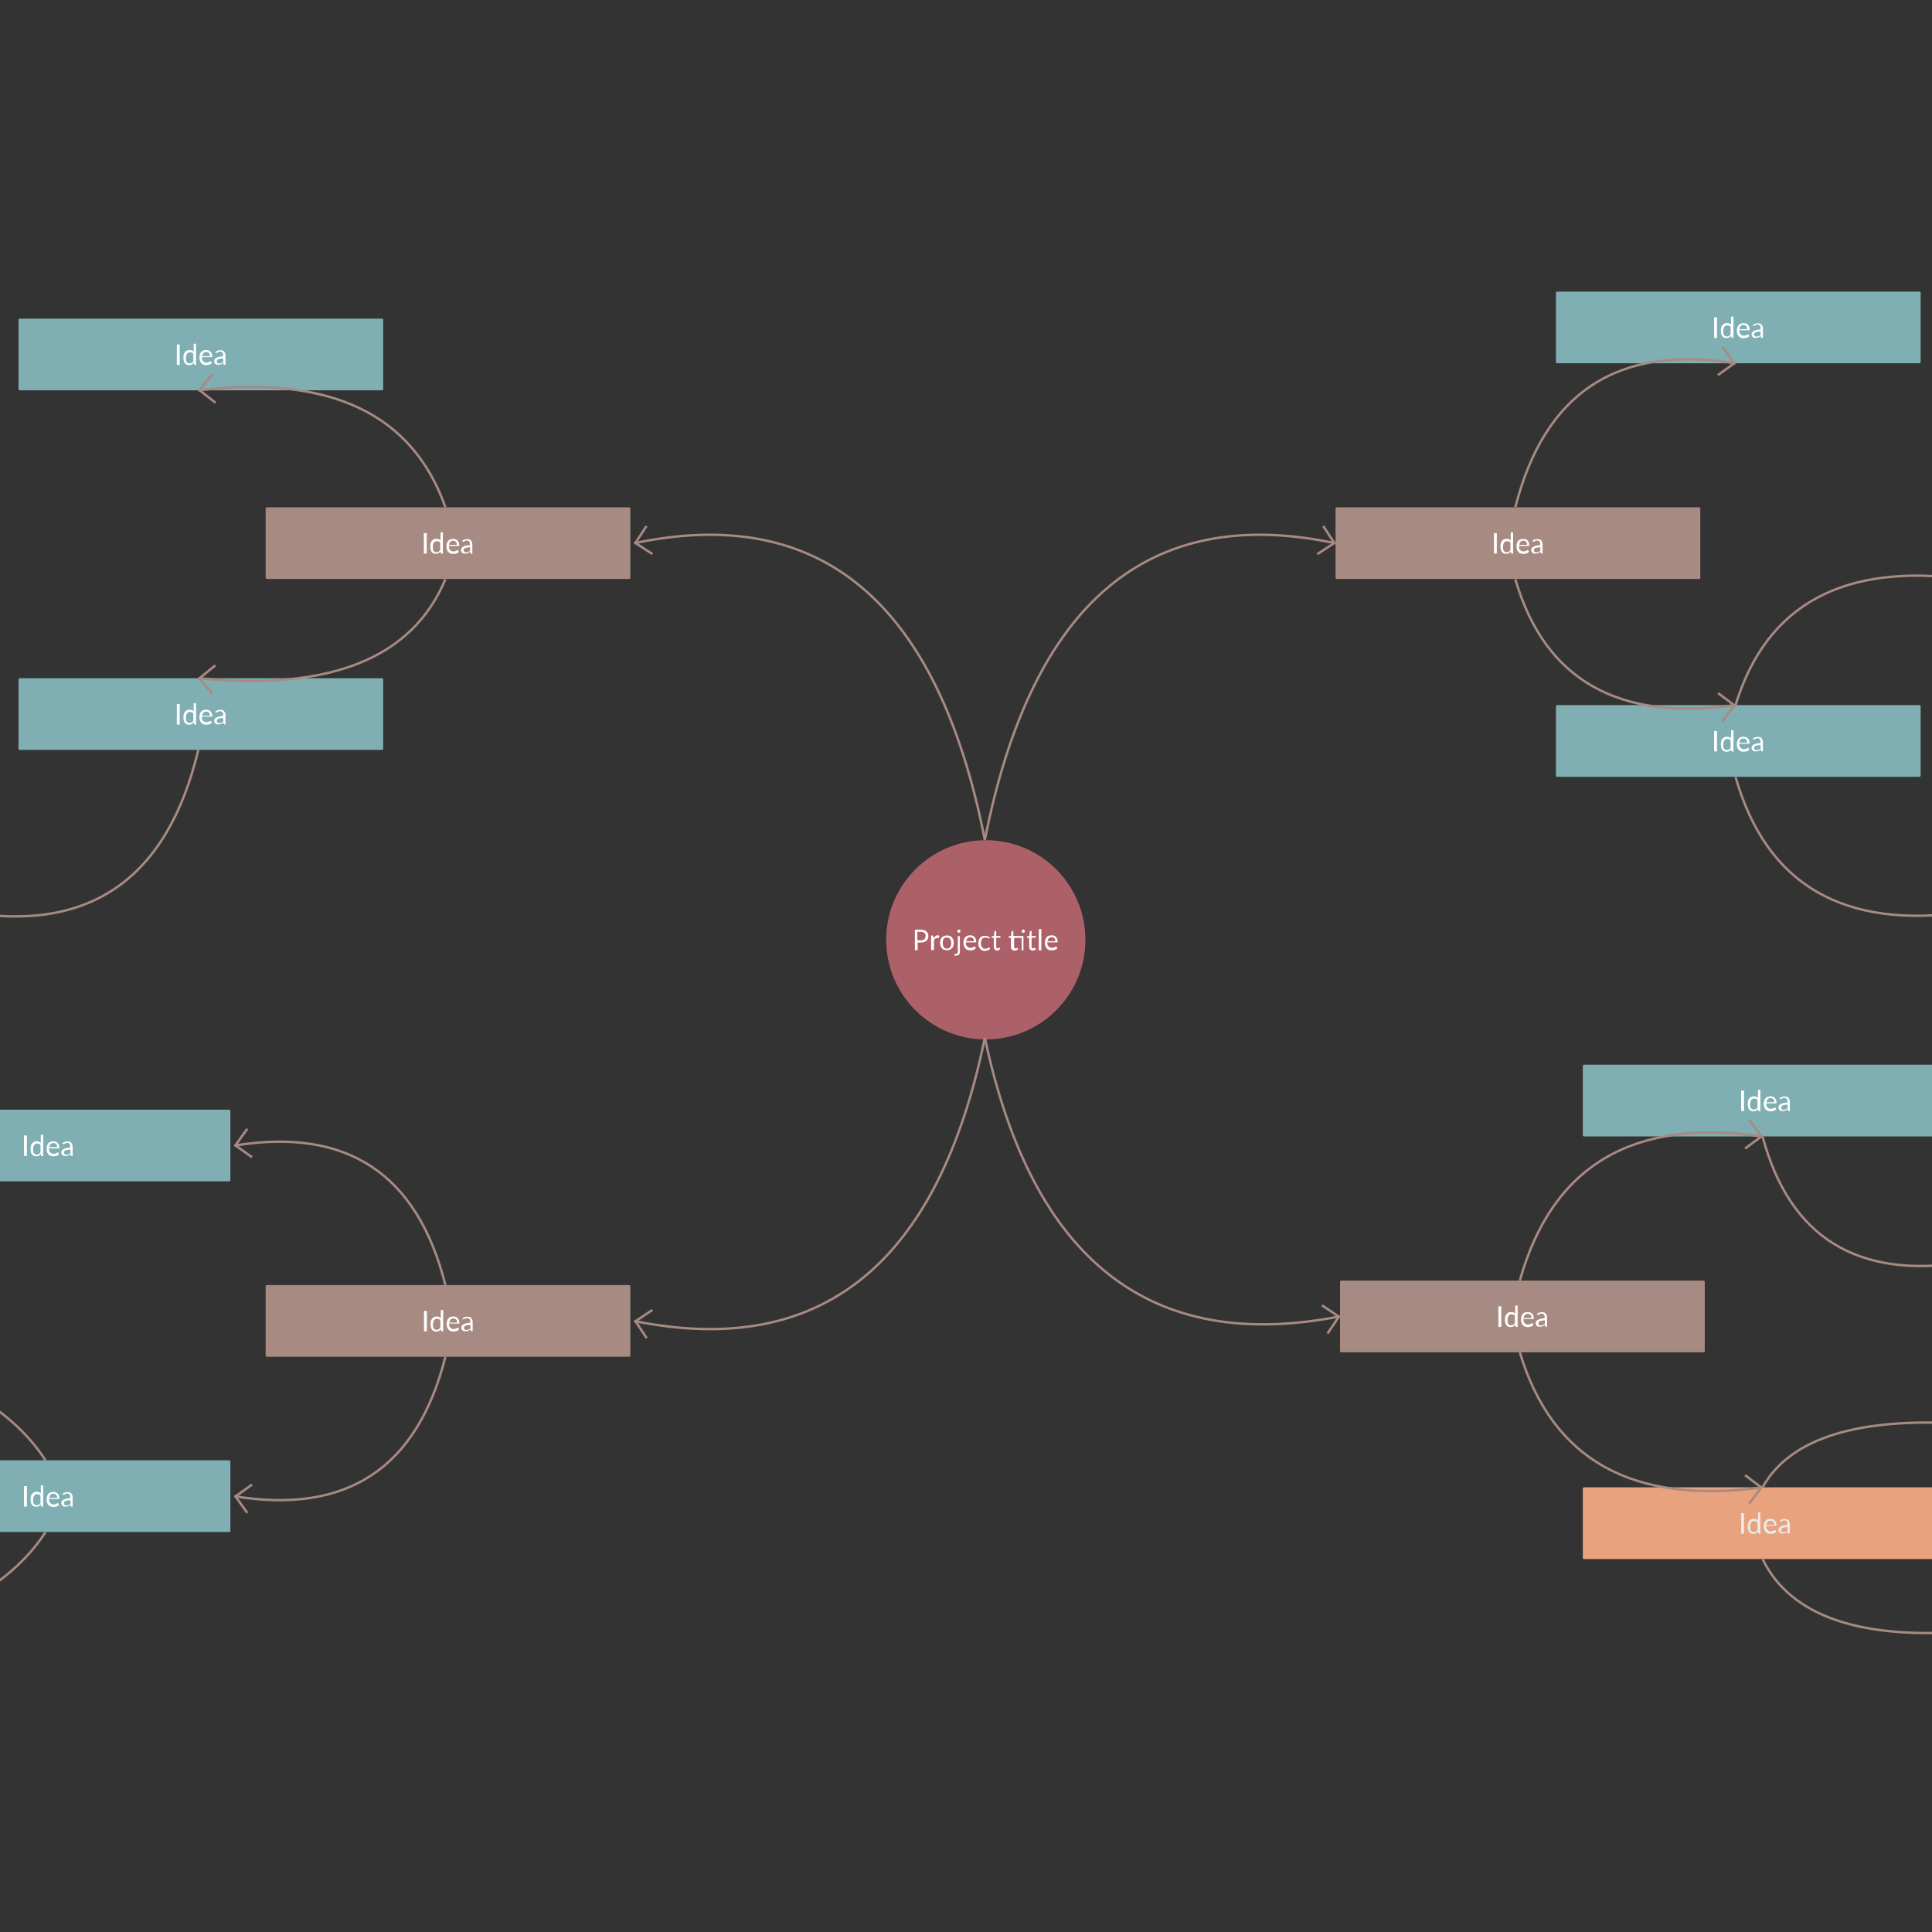 <svg xmlns="http://www.w3.org/2000/svg" id="jp163qal1" viewBox="0 0 600 600"><rect x="0" y="0" width="600" height="600" fill="#333333" stroke="none"/><style>.st1{enable-background:new}.st2{fill:#fff}.st3{fill:#a78a82;stroke:#a78a82}.st3,.st4,.st5{stroke-width:1.5;stroke-linecap:round;stroke-linejoin:round}.st4{fill:#7faeb3;stroke:#7faeb3}.st5{fill:#e9a27e;stroke:#e9a27e}.st6{fill:#ebebeb}.st7,.st8{stroke-width:1.5}.st7{stroke-linecap:round;stroke-linejoin:round;fill:#cc6b8a;stroke:#cc6b8a}.st8{fill:none;stroke:#a78a82}</style><g id="scale" transform="scale(.497)"><g id="jp163qal-ko9" transform="translate(932.5 530.05)"><g id="image"><circle id="graphics" cx="-316.5" cy="57.2" fill="#ac6169" stroke="#ac6169" stroke-linecap="round" stroke-linejoin="round" stroke-width="1.5" r="61.5"/></g><g class="st1"><path d="M-357.2 50.9c.8 0 1.6.1 2.1.3s1.1.4 1.5.8c.4.3.7.8.9 1.2s.3 1 .3 1.7c0 .6-.1 1.1-.3 1.7-.2.4-.6.9-.9 1.2-.4.3-.9.7-1.5.8-.6.2-1.2.3-2 .3h-2v4.8h-1.7V50.9h3.6zm0 6.7c.4 0 .9-.1 1.3-.2.3-.1.7-.3 1-.6.2-.2.4-.6.6-.9.1-.3.2-.7.2-1.1 0-.8-.2-1.5-.8-1.9s-1.2-.7-2.4-.7h-2v5.3h2v.1zm8-1.1c.3-.7.7-1.1 1-1.5.4-.3.9-.6 1.6-.6.2 0 .3 0 .6.1.2 0 .3.1.4.2l-.1 1.2c0 .1-.1.2-.2.2h-.9c-.3 0-.6 0-.8.1l-.6.3c-.2.1-.3.3-.4.6-.1.2-.2.6-.3.8v5.7h-1.8v-9.1h.9c.2 0 .3 0 .3.1s.1.2.1.3l.2 1.6zm8.4-2c.7 0 1.2.1 1.8.3s1 .6 1.3.9c.3.4.7.9.9 1.5.2.6.3 1.2.3 1.9s-.1 1.3-.3 1.9c-.2.6-.4 1.1-.9 1.5-.3.4-.8.7-1.3.9s-1.1.3-1.8.3-1.2-.1-1.8-.3-1-.6-1.3-.9c-.3-.4-.7-.9-.9-1.5-.2-.6-.3-1.2-.3-1.9s.1-1.3.3-1.9.4-1.1.9-1.5c.3-.4.8-.7 1.3-.9.6-.2 1.2-.3 1.8-.3zm0 8.2c.9 0 1.6-.3 2-.9.4-.6.7-1.5.7-2.5 0-1.1-.2-1.9-.7-2.6-.4-.6-1.1-.9-2-.9-.4 0-.9.1-1.2.2s-.7.3-.9.7c-.2.3-.3.7-.4 1.1-.1.4-.1.9-.1 1.5 0 1.1.2 1.9.7 2.5.4.5 1 .9 1.9.9zm8.1-8v9.8c0 .3 0 .7-.1 1-.1.3-.2.6-.4.8-.2.2-.4.4-.8.6-.3.1-.7.2-1.1.2h-.6c-.1 0-.3-.1-.4-.1l.1-.9s0-.1.1-.1h.6c.4 0 .8-.1 1-.3s.3-.6.3-1v-9.8h1.2v-.2zm.4-2.9c0 .1 0 .3-.1.4-.1.1-.1.2-.2.3-.1.1-.2.2-.3.2-.1.1-.3.1-.4.1-.1 0-.3 0-.4-.1-.1-.1-.2-.1-.3-.2-.1-.1-.2-.2-.2-.3-.1-.1-.1-.3-.1-.4 0-.1 0-.3.1-.4.1-.1.1-.2.2-.3.1-.1.2-.2.3-.2.1-.1.2-.1.4-.1.1 0 .3 0 .4.1.1.1.2.1.3.2.1.1.2.2.2.3.1.1.1.2.1.4zm9.6 10.6l-.7.7c-.2.2-.6.3-.9.4-.3.1-.7.2-1 .2-.3.1-.7.1-1 .1-.7 0-1.2-.1-1.7-.3-.6-.2-1-.6-1.3-.9-.3-.4-.7-.9-.9-1.6-.2-.6-.3-1.3-.3-2.1 0-.7.1-1.2.3-1.8.2-.6.4-1 .8-1.5s.8-.7 1.3-.9c.6-.2 1.1-.3 1.8-.3.6 0 1 .1 1.5.2.4.2.9.4 1.2.8.3.3.6.8.8 1.2.2.4.3 1.1.3 1.7 0 .2 0 .4-.1.4 0 .1-.1.1-.3.1h-6.1c0 .6.1 1.1.2 1.5.1.4.3.8.6 1 .2.2.6.4.9.7.3.1.8.2 1.1.2.4 0 .8 0 1-.1.3-.1.6-.2.8-.3.2-.1.3-.2.6-.3.1-.1.2-.1.3-.1.1 0 .2 0 .3.1l.5.9zm-1.2-4.2c0-.3 0-.7-.1-1-.1-.3-.2-.6-.4-.8-.2-.2-.4-.4-.8-.6s-.6-.2-1-.2c-.8 0-1.3.2-1.8.7-.4.4-.7 1-.8 1.8h4.9v.1zm9.7-1.9c0 .1-.1.1-.1.1h-.2c-.1 0-.2 0-.3-.1-.1-.1-.2-.1-.4-.2-.1-.1-.3-.2-.6-.2-.2-.1-.6-.1-.9-.1-.4 0-.9.1-1.2.2-.3.1-.7.3-.9.7s-.4.7-.6 1.1c-.1.4-.2.9-.2 1.5s.1 1 .2 1.5c.1.4.3.8.6 1.1.2.3.6.6.8.7.2.1.7.2 1.1.2.3 0 .7 0 1-.1.2-.1.4-.2.7-.3.1-.1.3-.2.4-.3.1-.1.2-.1.3-.1.1 0 .2 0 .3.1l.4.6-.7.7c-.2.2-.6.3-.8.4-.3.1-.6.2-.9.2-.3 0-.7.1-1 .1-.6 0-1.1-.1-1.6-.3-.4-.2-.9-.6-1.2-.9-.3-.4-.7-.9-.9-1.5-.2-.6-.3-1.2-.3-2 0-.7.1-1.3.3-1.9.2-.6.4-1.1.8-1.5.3-.4.8-.8 1.3-1s1.1-.3 1.8-.3 1.2.1 1.7.3c.4.2.9.4 1.3.9l-.2.4zm5 7.6c-.7 0-1.2-.2-1.7-.6-.3-.4-.6-1-.6-1.7V56h-1.1c-.1 0-.2 0-.2-.1-.1-.1-.1-.1-.1-.2V55l1.5-.2.3-2.8c0-.1.1-.1.1-.2.1-.1.1-.1.2-.1h.8v3.1h2.6v1.1h-2.6v5.5c0 .3.1.7.2.9.2.2.4.2.7.2.1 0 .3 0 .4-.1.1 0 .2-.1.3-.1.1 0 .1-.1.2-.1s.1-.1.1-.1c.1 0 .1 0 .2.1l.4.8c-.2.2-.6.4-1 .6.1.2-.2.3-.7.3zm16.7-.1h-1.6V56h-4.7v5.5c0 .3.1.7.2.9.2.2.4.2.7.2.1 0 .3 0 .4-.1.1 0 .2-.1.3-.1s.1-.1.2-.1.1-.1.1-.1c.1 0 .1 0 .2.1l.4.8c-.2.2-.6.4-1 .6-.3.1-.8.2-1.2.2-.7 0-1.2-.2-1.7-.6-.3-.4-.6-1-.6-1.7V56h-1.1c-.1 0-.2 0-.2-.1-.1-.1-.1-.1-.1-.2V55l1.5-.2.3-2.8c0-.1.1-.1.1-.2.1-.1.1-.1.2-.1h.8v3.1h6.3v9h.5zm.4-12c0 .1 0 .3-.1.4-.1.1-.1.2-.2.3-.1.1-.2.2-.3.2-.1.1-.3.1-.4.1-.1 0-.3 0-.4-.1-.1-.1-.2-.1-.3-.2-.1-.1-.2-.2-.2-.3-.1-.1-.1-.2-.1-.4 0-.1 0-.3.1-.4.1-.1.1-.2.2-.3.1-.1.2-.2.3-.2.1-.1.2-.1.4-.1.1 0 .3 0 .4.1.1.1.2.1.3.2.1.1.2.2.2.3.1 0 .1.1.1.4zm5 12.1c-.7 0-1.2-.2-1.7-.6-.4-.3-.6-1-.6-1.7V56h-1.1c-.1 0-.2 0-.2-.1-.1-.1-.1-.1-.1-.2V55l1.5-.2.3-2.8c0-.1.1-.1.1-.2.1-.1.1-.1.2-.1h.8v3.1h2.6v1.1h-2.6v5.5c0 .3.1.7.2.9.2.2.4.2.7.2.1 0 .3 0 .4-.1.1 0 .2-.1.3-.1.1 0 .1-.1.2-.1h.3c.1 0 .1 0 .2.1l.4.8c-.2.2-.6.4-1 .6-.1.1-.4.2-.9.2zm5.3-13.4v13.3h-1.6V50.5h1.6zm10 11.9l-.7.7c-.2.2-.6.3-.9.4-.3.1-.7.2-1 .2-.3.1-.7.1-1 .1-.7 0-1.2-.1-1.7-.3-.6-.2-1-.6-1.3-.9-.4-.4-.8-.9-.9-1.6-.2-.6-.3-1.3-.3-2.1 0-.7.1-1.2.3-1.8.2-.6.4-1 .8-1.5s.8-.7 1.3-.9 1.1-.3 1.8-.3c.6 0 1 .1 1.5.2.4.2.9.4 1.2.8.3.3.6.8.8 1.2.2.4.3 1.1.3 1.7 0 .2 0 .4-.1.4 0 .1-.1.1-.3.1h-6.1c0 .6.1 1.1.2 1.5.1.4.3.8.6 1 .2.3.6.4.9.7.3.1.8.2 1.1.2.4 0 .8 0 1-.1.3-.1.6-.2.8-.3.2-.1.3-.2.6-.3.1-.1.2-.1.3-.1.1 0 .2 0 .3.1l.5.9zm-1.2-4.2c0-.3 0-.7-.1-1-.1-.3-.2-.6-.4-.8-.2-.2-.4-.4-.8-.6s-.6-.2-1-.2c-.8 0-1.3.2-1.8.7-.4.4-.7 1-.8 1.8h4.9v.1z" class="st2"/></g></g><g id="jp163qal-ko28" transform="translate(1182.5 345.05)"><g id="image_1_"><path id="graphics_1_" d="M-347.2-27.3h226.4V16h-226.4z" class="st3"/></g><g class="st1"><path d="M-247.2.9h-1.8v-12.8h1.8V.9zm10.2-13.2V.9h-.9c-.2 0-.3-.1-.4-.3l-.1-1.1c-.3.4-.8.9-1.3 1.1-.4.3-1.1.4-1.7.4-.6 0-1-.1-1.5-.3s-.8-.4-1.1-.9c-.3-.3-.6-.9-.7-1.5-.1-.6-.2-1.2-.2-2 0-.7.1-1.3.2-1.9.2-.6.4-1.1.8-1.5.3-.4.8-.8 1.2-1 .4-.2 1-.3 1.7-.3.6 0 1 .1 1.5.3.4.2.8.4 1 .8v-5.1h1.5zm-1.6 6.4c-.3-.4-.7-.7-1-.8-.3-.1-.8-.2-1.1-.2-.9 0-1.5.3-1.9.9s-.7 1.5-.7 2.6c0 .6 0 1.1.1 1.6s.2.8.4 1c.2.2.4.4.7.6.3.1.6.2 1 .2.6 0 1-.1 1.3-.3.3-.2.8-.6 1.1-1v-4.6zm11.5 5.6l-.7.7c-.2.2-.6.3-.9.4s-.7.2-1 .2c-.3.1-.7.1-1 .1-.7 0-1.2-.1-1.7-.3-.6-.2-1-.6-1.3-.9-.3-.4-.7-.9-.9-1.6-.2-.6-.3-1.3-.3-2.1 0-.7.1-1.2.3-1.8.2-.6.4-1 .8-1.5.3-.4.8-.7 1.3-.9.6-.2 1.1-.3 1.8-.3.6 0 1 .1 1.5.2.4.2.9.4 1.2.8.3.3.6.8.8 1.2.2.6.3 1.1.3 1.7 0 .2 0 .4-.1.4 0 .1-.1.1-.3.1h-6.1c0 .6.1 1.1.2 1.5.1.4.3.8.6 1 .2.3.6.4.9.7.3.1.8.2 1.1.2.4 0 .8 0 1-.1.3-.1.6-.2.8-.3.2-.1.3-.2.6-.3.1-.1.2-.1.3-.1.1 0 .2 0 .3.1l.5.9zm-1.2-4.3c0-.3 0-.7-.1-1-.1-.3-.2-.6-.4-.8-.2-.2-.4-.4-.8-.6-.3-.1-.6-.2-1-.2-.8 0-1.3.2-1.8.7s-.7 1-.8 1.9h4.9zm3.1-2.2c.4-.4 1-.9 1.6-1.1.6-.2 1.2-.3 1.9-.3.6 0 1 .1 1.3.2.4.1.7.4 1 .7.2.3.4.7.6 1.1s.2.9.2 1.3V.9h-.7c-.1 0-.2 0-.3-.1s-.1-.1-.2-.3l-.2-.9c-.2.2-.4.4-.7.6-.2.2-.4.3-.7.4-.2.1-.6.2-.8.2-.3.1-.6.1-.9.1s-.7 0-1-.1-.6-.2-.8-.4c-.2-.2-.4-.4-.6-.8-.1-.3-.2-.7-.2-1.1 0-.3.1-.7.3-1 .2-.3.6-.7 1-.9.4-.2 1-.4 1.7-.7.7-.1 1.6-.2 2.6-.3v-.7c0-.7-.1-1.2-.4-1.6-.3-.3-.8-.6-1.3-.6-.4 0-.7 0-1 .1-.2.1-.4.2-.7.3-.2.1-.3.2-.4.3-.1.1-.2.1-.4.1-.1 0-.2 0-.2-.1l-.2-.2h-.5zm5.2 3.7c-.8 0-1.3.1-1.9.2-.6.1-.9.2-1.2.3-.3.1-.6.3-.7.6-.1.2-.2.4-.2.7s0 .4.1.7.2.3.3.4.3.2.4.2c.2 0 .3.1.6.1.2 0 .6 0 .8-.1s.4-.1.7-.2l.6-.3c.2-.1.3-.3.6-.6-.1 0-.1-2-.1-2z" class="st2"/></g></g><g id="jp163qal-ko40" transform="translate(1185 775.05)"><g id="image_2_"><path id="graphics_2_" d="M-346.9 25.9h226.4v43.3h-226.4z" class="st3"/></g><g class="st1"><path d="M-246.9 54.1h-1.8V41.2h1.8v12.9zm10.2-13.3v13.3h-.9c-.2 0-.3-.1-.4-.3l-.1-1.1c-.3.4-.8.9-1.3 1.1-.4.3-1.1.4-1.7.4s-1-.1-1.5-.3-.8-.4-1.1-.9c-.3-.3-.6-.9-.7-1.5-.1-.6-.2-1.2-.2-2 0-.7.1-1.3.2-1.9.2-.6.4-1.1.8-1.5.3-.4.8-.8 1.2-1s1-.3 1.7-.3c.6 0 1 .1 1.5.3.4.2.8.4 1 .8v-5.1h1.5zm-1.6 6.4c-.3-.4-.7-.7-1-.8s-.8-.2-1.1-.2c-.9 0-1.5.3-1.9.9s-.7 1.5-.7 2.6c0 .6 0 1.1.1 1.6.1.4.2.8.4 1 .2.2.4.4.7.6.3.1.6.2 1 .2.6 0 1-.1 1.3-.3.3-.2.8-.6 1.1-1v-4.6zm11.5 5.6l-.7.7c-.2.2-.6.3-.9.4s-.7.2-1 .2c-.3.1-.7.1-1 .1-.7 0-1.2-.1-1.7-.3-.6-.2-1-.6-1.3-.9-.3-.3-.7-.9-.9-1.6-.2-.6-.3-1.3-.3-2.1 0-.7.1-1.2.3-1.8.2-.6.4-1 .8-1.5.3-.4.8-.7 1.3-.9s1.1-.3 1.8-.3c.6 0 1 .1 1.5.2.4.2.9.4 1.2.8.3.3.6.8.8 1.2.2.6.3 1.1.3 1.7 0 .2 0 .4-.1.4 0 .1-.1.1-.3.1h-6.1c0 .6.1 1.1.2 1.5.1.4.3.8.6 1 .2.3.6.4.9.7.3.1.8.2 1.1.2.4 0 .8 0 1-.1.3-.1.6-.2.8-.3.2-.1.3-.2.6-.3.2-.1.2-.1.3-.1s.2 0 .3.1l.5.9zm-1.2-4.3c0-.3 0-.7-.1-1s-.2-.6-.4-.8c-.2-.2-.4-.4-.8-.6-.3-.1-.6-.2-1-.2-.8 0-1.3.2-1.8.7s-.7 1-.8 1.9h4.9zm3.1-2.2c.4-.4 1-.9 1.6-1.1.6-.2 1.2-.3 1.9-.3.6 0 1 .1 1.3.2.4.1.7.4 1 .7.2.3.4.7.6 1.1.1.4.2.9.2 1.3V54h-.7c-.1 0-.2 0-.3-.1-.1 0-.1-.1-.2-.3l-.2-.9c-.2.2-.4.4-.7.6-.2.2-.4.3-.7.4-.2.1-.6.2-.8.2-.3.1-.6.1-.9.1s-.7 0-1-.1-.6-.2-.8-.4c-.2-.2-.4-.4-.6-.8-.1-.3-.2-.7-.2-1.1 0-.3.1-.7.3-1 .2-.3.6-.7 1-.9s1-.4 1.7-.7c.7-.1 1.6-.2 2.6-.3V48c0-.7-.1-1.2-.4-1.6-.3-.3-.8-.6-1.3-.6-.4 0-.7 0-1 .1-.2.1-.4.2-.7.3s-.3.2-.4.3-.2.1-.4.1c-.1 0-.2 0-.2-.1l-.2-.2h-.5zm5.2 3.7c-.8 0-1.3.1-1.9.2-.6.1-.9.2-1.2.3-.3.1-.6.3-.7.6-.1.2-.2.4-.2.7 0 .2 0 .4.1.7.1.2.2.3.3.4.1.1.3.2.4.2.2 0 .3.1.6.1.2 0 .6 0 .8-.1s.4-.1.7-.2l.6-.3c.2-.1.3-.3.6-.6-.1 0-.1-2-.1-2z" class="st2"/></g></g><g id="jp163qal-ko45" transform="translate(587.45 345.05)"><g id="image_3_"><path id="graphics_3_" d="M-420.7-27.3h226.4V16h-226.4z" class="st3"/></g><g class="st1"><path d="M-320.8.9h-1.8v-12.8h1.8V.9zm10.1-13.2V.9h-.9c-.2 0-.3-.1-.4-.3l-.1-1.1c-.3.4-.8.9-1.3 1.1-.4.3-1.1.4-1.7.4s-1-.1-1.5-.3c-.4-.2-.8-.4-1.1-.9-.3-.3-.6-.9-.7-1.5s-.2-1.2-.2-2c0-.7.1-1.3.2-1.9.2-.6.4-1.1.8-1.5.3-.4.8-.8 1.2-1 .4-.2 1-.3 1.7-.3.6 0 1 .1 1.5.3.4.2.8.4 1 .8v-5.1h1.5zm-1.6 6.4c-.3-.4-.7-.7-1-.8s-.8-.2-1.1-.2c-.9 0-1.5.3-1.9.9-.4.6-.7 1.5-.7 2.6 0 .6 0 1.1.1 1.6.1.4.2.8.4 1 .2.2.4.4.7.6.3.1.6.2 1 .2.6 0 1-.1 1.3-.3.3-.2.8-.6 1.1-1v-4.6zm11.6 5.6l-.7.7c-.3.3-.6.3-.9.4s-.7.2-1 .2c-.3.1-.7.1-1 .1-.7 0-1.2-.1-1.7-.3-.6-.2-1-.6-1.3-.9-.3-.4-.7-.9-.9-1.6-.2-.6-.3-1.3-.3-2.1 0-.7.1-1.2.3-1.8.2-.6.4-1 .8-1.5.3-.4.8-.7 1.3-.9.6-.2 1.1-.3 1.8-.3.6 0 1 .1 1.5.2.4.2.9.4 1.2.8.3.3.6.8.8 1.2.2.6.3 1.1.3 1.7 0 .2 0 .4-.1.4 0 .1-.1.1-.3.1h-6.1c0 .6.1 1.1.2 1.5.1.4.3.8.6 1 .2.3.6.4.9.7.3.1.8.2 1.1.2.4 0 .8 0 1-.1.3-.1.6-.2.8-.3.2-.1.3-.2.6-.3.1-.1.2-.1.3-.1.1 0 .2 0 .3.1l.5.9zm-1.3-4.3c0-.3 0-.7-.1-1-.1-.3-.2-.6-.4-.8-.2-.2-.4-.4-.8-.6-.3-.1-.6-.2-1-.2-.8 0-1.3.2-1.8.7-.4.4-.7 1-.8 1.9h4.9zm3.1-2.2c.4-.4 1-.9 1.6-1.1.6-.2 1.2-.3 1.9-.3.6 0 1 .1 1.3.2.4.1.7.4 1 .7.2.3.4.7.6 1.1.1.4.2.9.2 1.3V.9h-.7c-.1 0-.2 0-.3-.1-.1 0-.1-.1-.2-.3l-.2-.9c-.2.2-.4.4-.7.6-.2.2-.4.3-.7.4-.2.1-.6.2-.8.2-.3.1-.6.1-.9.1s-.7 0-1-.1-.6-.2-.8-.4c-.2-.2-.4-.4-.6-.8-.1-.3-.2-.7-.2-1.1 0-.3.1-.7.3-1s.6-.7 1-.9c.4-.2 1-.4 1.7-.7.7-.1 1.6-.2 2.6-.3v-.7c0-.7-.1-1.2-.4-1.6-.3-.3-.8-.6-1.3-.6-.4 0-.7 0-1 .1-.2.1-.4.2-.7.3-.2.1-.3.2-.4.3-.1.1-.2.1-.4.1-.1 0-.2 0-.2-.1l-.2-.2h-.5zm5.2 3.7c-.8 0-1.3.1-1.9.2-.6.1-.9.2-1.2.3-.3.1-.6.3-.7.6s-.2.4-.2.7 0 .4.1.7c.1.2.2.3.3.4.1.1.3.2.4.2.1 0 .3.1.6.1s.6 0 .8-.1.4-.1.7-.2.4-.2.6-.3c.2-.1.3-.3.6-.6-.1 0-.1-2-.1-2z" class="st2"/></g></g><g id="jp163qal-ko44" transform="translate(587.45 777.55)"><g id="image_4_"><path id="graphics_4_" d="M-420.7 26.2h226.4v43.3h-226.4z" class="st3"/></g><g class="st1"><path d="M-320.7 54.4h-1.8V41.6h1.8v12.8zm10.2-13.3v13.3h-.9c-.2 0-.3-.1-.4-.3l-.1-1.1c-.3.4-.8.9-1.3 1.1-.4.3-1.1.4-1.7.4-.6 0-1-.1-1.5-.3-.4-.2-.8-.4-1.1-.9-.3-.3-.6-.9-.7-1.5-.1-.6-.2-1.2-.2-2 0-.7.1-1.3.2-1.9.2-.6.4-1.1.8-1.5.3-.4.8-.8 1.2-1 .4-.2 1-.3 1.7-.3.6 0 1 .1 1.5.3.4.2.8.4 1 .8v-5.1h1.5zm-1.7 6.4c-.3-.4-.7-.7-1-.8s-.8-.2-1.1-.2c-.9 0-1.5.3-1.9.9-.4.6-.7 1.5-.7 2.6 0 .6 0 1.1.1 1.6.1.4.2.8.4 1s.4.4.7.6c.3.1.6.2 1 .2.6 0 1-.1 1.3-.3s.8-.6 1.1-1v-4.6zm11.6 5.6l-.7.7c-.3.3-.6.3-.9.4s-.7.2-1 .2c-.3.1-.7.1-1 .1-.7 0-1.2-.1-1.7-.3-.6-.2-1-.6-1.3-.9-.3-.3-.7-.9-.9-1.6-.2-.6-.3-1.3-.3-2.1 0-.7.1-1.2.3-1.8s.4-1 .8-1.5c.3-.4.8-.7 1.3-.9.6-.2 1.1-.3 1.8-.3.6 0 1 .1 1.5.2.4.2.9.4 1.2.8s.6.8.8 1.2.3 1.1.3 1.7c0 .2 0 .4-.1.4 0 .1-.1.1-.3.1h-6.1c0 .6.1 1.1.2 1.5.1.4.3.8.6 1 .2.3.6.4.9.7.3.1.8.2 1.1.2.4 0 .8 0 1-.1.3-.1.6-.2.8-.3.2-.1.3-.2.6-.3.1-.1.2-.1.3-.1.1 0 .2 0 .3.1l.5.9zm-1.2-4.2c0-.3 0-.7-.1-1-.1-.3-.2-.6-.4-.8-.2-.2-.4-.4-.8-.6-.3-.1-.6-.2-1-.2-.8 0-1.3.2-1.8.7-.4.4-.7 1-.8 1.9h4.9zm3.1-2.3c.4-.4 1-.9 1.6-1.1.6-.2 1.2-.3 1.9-.3.6 0 1 .1 1.3.2.4.1.7.4 1 .7.2.3.4.7.6 1.1.1.4.2.9.2 1.3v5.8h-.7c-.1 0-.2 0-.3-.1-.1 0-.1-.1-.2-.3l-.2-.9c-.2.2-.4.4-.7.6-.2.2-.4.3-.7.4-.2.1-.6.2-.8.2-.3.1-.6.1-.9.1s-.7 0-1-.1-.6-.2-.8-.4-.4-.4-.6-.8c-.1-.3-.2-.7-.2-1.1 0-.3.1-.7.3-1 .2-.3.6-.7 1-.9.4-.2 1-.4 1.7-.7.7-.1 1.6-.2 2.6-.3v-.7c0-.7-.1-1.2-.4-1.6-.3-.3-.8-.6-1.3-.6-.4 0-.7 0-1 .1-.2.1-.4.2-.7.3-.2.1-.3.2-.4.3-.1.1-.2.1-.4.1-.1 0-.2 0-.2-.1l-.2-.2h-.5zm5.2 3.7c-.8 0-1.3.1-1.9.2-.6.1-.9.2-1.2.3-.3.1-.6.3-.7.6-.1.2-.2.4-.2.7s0 .4.1.7c.1.2.2.3.3.4.1.1.3.2.4.2.2 0 .3.1.6.1.2 0 .6 0 .8-.1s.4-.1.7-.2.4-.2.6-.3c.2-.1.3-.3.6-.6-.1 0-.1-2-.1-2z" class="st2"/></g></g><g id="jp163qal-ko27" transform="translate(1305 225.05)"><g id="image_5_"><path id="graphics_5_" d="M-332-42.1h226.4V1.2H-332z" class="st4"/></g><g class="st1"><path d="M-232.1-13.9h-1.8v-12.8h1.8v12.8zm10.3-13.3v13.3h-.9c-.2 0-.3-.1-.4-.3l-.1-1.1c-.3.4-.8.9-1.3 1.1-.4.3-1.1.4-1.7.4-.6 0-1-.1-1.5-.3-.4-.2-.8-.4-1.1-.9-.3-.3-.6-.9-.7-1.5-.1-.6-.2-1.2-.2-2 0-.7.1-1.3.2-1.9.2-.6.4-1.1.8-1.5.3-.4.8-.8 1.2-1 .4-.2 1-.3 1.7-.3.6 0 1 .1 1.5.3.4.2.8.4 1 .8v-5.1h1.5zm-1.7 6.5c-.3-.4-.7-.7-1-.8s-.8-.2-1.1-.2c-.9 0-1.5.3-1.9.9s-.7 1.5-.7 2.6c0 .6 0 1.1.1 1.6.1.4.2.8.4 1 .2.2.4.4.7.6.3.1.6.2 1 .2.6 0 1-.1 1.3-.3.3-.2.8-.6 1.1-1v-4.6zm11.6 5.6l-.7.7c-.2.2-.6.3-.9.4-.3.1-.7.2-1 .2-.3.1-.7.1-1 .1-.7 0-1.2-.1-1.7-.3-.6-.2-1-.6-1.3-.9-.3-.4-.7-.9-.9-1.6-.2-.6-.3-1.3-.3-2.1 0-.7.1-1.2.3-1.8.2-.6.4-1 .8-1.5.3-.4.8-.7 1.3-.9.6-.2 1.1-.3 1.8-.3.6 0 1 .1 1.5.2.4.2.9.4 1.2.8.3.3.6.8.8 1.2.2.6.3 1.1.3 1.7 0 .2 0 .4-.1.4 0 .1-.1.1-.3.1h-6.1c0 .6.1 1.1.2 1.5.1.4.3.8.6 1 .2.3.6.4.9.7.3.1.8.2 1.1.2.4 0 .8 0 1-.1.3-.1.6-.2.8-.3.2-.1.3-.2.6-.3.1-.1.2-.1.3-.1.1 0 .2 0 .3.1l.5.9zm-1.4-4.3c0-.3 0-.7-.1-1-.1-.3-.2-.6-.4-.8-.2-.2-.4-.4-.8-.6s-.6-.2-1-.2c-.8 0-1.3.2-1.8.7-.4.4-.7 1-.8 1.9h4.9zm3.3-2.2c.4-.4 1-.9 1.6-1.1.6-.2 1.2-.3 1.9-.3.6 0 1 .1 1.3.2.4.1.7.4 1 .7.2.3.4.7.6 1.1.1.4.2.9.2 1.3v5.8h-.7c-.1 0-.2 0-.3-.1-.1 0-.1-.1-.2-.3l-.2-.9c-.2.2-.4.4-.7.6-.2.2-.4.3-.7.4-.2.1-.6.2-.8.2-.3.1-.6.1-.9.1s-.7 0-1-.1-.6-.2-.8-.4c-.2-.2-.4-.4-.6-.8-.1-.3-.2-.7-.2-1.1 0-.3.1-.7.3-1 .2-.3.6-.7 1-.9.4-.2 1-.4 1.7-.7.7-.1 1.6-.2 2.6-.3v-.8c0-.7-.1-1.2-.4-1.6-.3-.3-.8-.6-1.3-.6-.4 0-.7 0-1 .1-.2.1-.4.2-.7.3-.2.1-.3.2-.4.3-.1.1-.2.1-.4.1-.1 0-.2 0-.2-.1l-.2-.2-.5.1zm5.1 3.7c-.8 0-1.3.1-1.9.2-.6.1-.9.2-1.2.3-.3.1-.6.3-.7.6-.1.2-.2.4-.2.7 0 .2 0 .4.1.7.1.2.2.3.3.4.1.1.3.2.4.2.2 0 .3.1.6.1.2 0 .6 0 .8-.1.2-.1.4-.1.7-.2l.6-.3c.2-.1.3-.3.6-.6-.1 0-.1-2-.1-2z" class="st2"/></g></g><g id="jp163qal-ko6" transform="translate(1305 455.05)"><g id="image_6_"><path id="graphics_6_" d="M-332-13.7h226.4v43.3H-332z" class="st4"/></g><g class="st1"><path d="M-232.1 14.5h-1.8V1.7h1.8v12.8zm10.3-13.2v13.3h-.9c-.2 0-.3-.1-.4-.3l-.1-1.1c-.3.4-.8.9-1.3 1.1-.4.3-1.1.4-1.7.4-.6 0-1-.1-1.5-.3-.4-.2-.8-.4-1.1-.9s-.6-.9-.7-1.5c-.1-.6-.2-1.2-.2-2 0-.7.1-1.3.2-1.9.2-.6.4-1.1.8-1.5.3-.4.8-.8 1.2-1 .4-.2 1-.3 1.7-.3.6 0 1 .1 1.5.3.4.2.8.4 1 .8V1.3h1.5zm-1.7 6.4c-.3-.4-.7-.7-1-.8-.3-.1-.8-.2-1.1-.2-.9 0-1.5.3-1.9.9s-.7 1.5-.7 2.6c0 .6 0 1.1.1 1.6.1.4.2.8.4 1 .2.2.4.4.7.6.3.1.6.2 1 .2.6 0 1-.1 1.3-.3.3-.2.8-.6 1.1-1V7.7zm11.6 5.6l-.7.7c-.2.2-.6.3-.9.4-.3.1-.7.2-1 .2-.3.1-.7.1-1 .1-.7 0-1.2-.1-1.7-.3-.6-.2-1-.6-1.3-.9-.3-.4-.7-.9-.9-1.6-.2-.6-.3-1.3-.3-2.1 0-.7.1-1.2.3-1.8.2-.6.4-1 .8-1.5.3-.4.8-.7 1.3-.9.6-.2 1.1-.3 1.8-.3.6 0 1 .1 1.5.2.4.2.9.4 1.2.8.3.3.6.8.8 1.2.2.6.3 1.1.3 1.7 0 .2 0 .4-.1.4 0 .1-.1.1-.3.1h-6.1c0 .6.1 1.1.2 1.5s.3.8.6 1c.2.3.6.4.9.7.3.1.8.2 1.1.2.4 0 .8 0 1-.1.3-.1.6-.2.8-.3.2-.1.3-.2.6-.3.1-.1.2-.1.3-.1.1 0 .2 0 .3.1l.5.9zm-1.4-4.3c0-.3 0-.7-.1-1-.1-.3-.2-.6-.4-.8-.2-.2-.4-.4-.8-.6s-.6-.2-1-.2c-.8 0-1.3.2-1.8.7-.4.4-.7 1-.8 1.9h4.9zm3.3-2.2c.4-.4 1-.9 1.6-1.1.6-.2 1.2-.3 1.9-.3.6 0 1 .1 1.3.2.4.1.7.4 1 .7.2.3.4.7.6 1.1.1.4.2.9.2 1.3v5.8h-.7c-.1 0-.2 0-.3-.1s-.1-.1-.2-.3l-.2-.9c-.2.2-.4.4-.7.6-.2.2-.4.3-.7.4-.2.1-.6.2-.8.2-.3.1-.6.1-.9.1s-.7 0-1-.1c-.3-.1-.6-.2-.8-.4-.2-.2-.4-.4-.6-.8-.1-.3-.2-.7-.2-1.1 0-.3.1-.7.3-1 .2-.3.6-.7 1-.9.4-.2 1-.4 1.7-.7.7-.1 1.6-.2 2.6-.3v-.7c0-.7-.1-1.2-.4-1.6s-.8-.6-1.3-.6c-.4 0-.7 0-1 .1-.2.1-.4.2-.7.3-.2.1-.3.2-.4.3-.1.1-.2.1-.4.1-.1 0-.2 0-.2-.1l-.2-.2h-.5zm5.1 3.7c-.8 0-1.3.1-1.9.2-.6.1-.9.2-1.2.3-.3.1-.6.3-.7.6-.1.2-.2.4-.2.7 0 .2 0 .4.1.7.1.2.2.3.3.4s.3.2.4.2.3.1.6.1c.2 0 .6 0 .8-.1.2-.1.4-.1.7-.2l.6-.3c.2-.1.3-.3.6-.6-.1 0-.1-2-.1-2z" class="st2"/></g></g><g id="jp163qal-ko13" transform="translate(1533.75 365.05)"><g id="image_7_"><path id="graphics_7_" d="M-303.8-24.8h226.4v43.3h-226.4z" class="st5"/></g><g class="st1"><path d="M-203.8 3.4h-1.8V-9.4h1.8V3.4zm10.2-13.3V3.4h-.9c-.2 0-.3-.1-.4-.3L-195 2c-.3.4-.8.9-1.3 1.1-.4.3-1.1.4-1.7.4-.6 0-1-.1-1.5-.3-.4-.2-.8-.4-1.1-.9s-.6-.9-.7-1.5-.2-1.2-.2-2c0-.7.1-1.3.2-1.9.2-.6.4-1.1.8-1.5.3-.4.8-.8 1.2-1 .4-.2 1-.3 1.7-.3.6 0 1 .1 1.5.3.4.2.8.4 1 .8v-5.1h1.5zm-1.7 6.4c-.3-.4-.7-.7-1-.8s-.8-.2-1.1-.2c-.9 0-1.5.3-1.9.9-.4.6-.7 1.5-.7 2.6 0 .6 0 1.1.1 1.6.1.4.2.8.4 1 .2.2.4.4.7.6.3.1.6.2 1 .2.6 0 1-.1 1.3-.3s.8-.6 1.1-1v-4.6zm11.6 5.7l-.7.7c-.3.3-.6.3-.9.4-.3.1-.7.2-1 .2-.3.1-.7.1-1 .1-.7 0-1.2-.1-1.7-.3-.6-.2-1-.6-1.3-.9-.3-.4-.7-.9-.9-1.6-.2-.6-.3-1.3-.3-2.1 0-.7.1-1.2.3-1.8.2-.6.4-1 .8-1.5.3-.4.8-.7 1.3-.9.6-.2 1.1-.3 1.8-.3.6 0 1 .1 1.5.2.4.2.9.4 1.2.8.3.3.6.8.8 1.2.2.6.3 1.1.3 1.7 0 .2 0 .4-.1.4 0 .1-.1.1-.3.1h-6.1c0 .6.1 1.1.2 1.5.1.4.3.8.6 1 .2.3.6.4.9.7.3.1.8.2 1.1.2.4 0 .8 0 1-.1.3-.1.6-.2.8-.3.2-.1.3-.2.6-.3.1-.1.2-.1.3-.1.1 0 .2 0 .3.1l.5.9zm-1.2-4.3c0-.3 0-.7-.1-1-.1-.3-.2-.6-.4-.8-.2-.2-.4-.4-.8-.6-.3-.1-.6-.2-1-.2-.8 0-1.3.2-1.8.7s-.7 1-.8 1.9h4.9zm3.1-2.3c.4-.4 1-.9 1.6-1.1.6-.2 1.2-.3 1.9-.3.6 0 1 .1 1.3.2.4.1.7.4 1 .7.2.3.4.7.6 1.1.1.4.2.9.2 1.3v5.8h-.7c-.1 0-.2 0-.3-.1-.1 0-.1-.1-.2-.3l-.2-.9c-.2.2-.4.4-.7.6-.2.2-.4.3-.7.4-.2.1-.6.2-.8.2-.3.1-.6.1-.9.1s-.7 0-1-.1c-.3-.1-.6-.2-.8-.4-.2-.2-.4-.4-.6-.8-.1-.3-.2-.7-.2-1.1 0-.3.1-.7.3-1 .2-.3.6-.7 1-.9.4-.2 1-.4 1.7-.7.7-.1 1.6-.2 2.6-.3v-.7c0-.7-.1-1.2-.4-1.6s-.8-.6-1.3-.6c-.4 0-.7 0-1 .1-.2.1-.4.2-.7.3-.2.1-.3.2-.4.3-.1.1-.2.1-.4.1-.1 0-.2 0-.2-.1l-.2-.2h-.5zm5.2 3.8c-.8 0-1.3.1-1.9.2s-.9.2-1.2.3c-.3.1-.6.3-.7.6s-.2.4-.2.7 0 .4.1.7.2.3.3.4c.1.1.3.2.4.2.2 0 .3.1.6.1s.6 0 .8-.1c.2-.1.4-.1.7-.2l.6-.3c.2-.1.3-.3.6-.6-.1 0-.1-2-.1-2z" class="st6"/></g></g><g id="jp163qal-ko41" transform="translate(1533.75 550.05)"><g id="image_8_"><path id="graphics_8_" d="M-303.8-1.9h226.4v43.3h-226.4z" class="st5"/></g><g class="st1"><path d="M-203.8 26.3h-1.8V13.4h1.8v12.9zm10.2-13.3v13.3h-.9c-.2 0-.3-.1-.4-.3l-.1-1.1c-.3.4-.8.9-1.3 1.1-.4.3-1.1.4-1.7.4-.6 0-1-.1-1.5-.3s-.8-.4-1.1-.9c-.3-.3-.6-.9-.7-1.5s-.2-1.2-.2-2c0-.7.1-1.3.2-1.9.2-.6.4-1.1.8-1.5.3-.4.8-.8 1.2-1 .4-.2 1-.3 1.7-.3.6 0 1 .1 1.5.3.4.2.8.4 1 .8V13h1.5zm-1.7 6.4c-.3-.4-.7-.7-1-.8s-.8-.2-1.1-.2c-.9 0-1.5.3-1.9.9-.4.6-.7 1.5-.7 2.6 0 .6 0 1.1.1 1.6.1.4.2.8.4 1 .2.2.4.4.7.6.3.1.6.2 1 .2.6 0 1-.1 1.3-.3.3-.2.8-.6 1.1-1v-4.6zm11.6 5.6l-.7.7c-.2.2-.6.3-.9.4-.3.1-.7.2-1 .2-.3.1-.7.1-1 .1-.7 0-1.2-.1-1.7-.3-.6-.2-1-.6-1.3-.9-.3-.3-.7-.9-.9-1.6-.2-.6-.3-1.3-.3-2.1 0-.7.1-1.2.3-1.8.2-.6.4-1 .8-1.5.3-.4.8-.7 1.3-.9s1.1-.3 1.8-.3c.6 0 1 .1 1.5.2.4.2.9.4 1.2.8s.6.8.8 1.2c.2.4.3 1.1.3 1.7 0 .2 0 .4-.1.4 0 .1-.1.1-.3.1h-6.1c0 .6.1 1.1.2 1.5.1.4.3.8.6 1 .2.3.6.4.9.7.3.1.8.2 1.1.2.4 0 .8 0 1-.1.3-.1.6-.2.8-.3.2-.1.3-.2.6-.3.1-.1.2-.1.3-.1.1 0 .2 0 .3.1l.5.9zm-1.2-4.2c0-.3 0-.7-.1-1-.1-.3-.2-.6-.4-.8-.2-.2-.4-.4-.8-.6-.3-.1-.6-.2-1-.2-.8 0-1.3.2-1.8.7s-.7 1-.8 1.9h4.9zm3.1-2.3c.4-.4 1-.9 1.6-1.1.6-.2 1.2-.3 1.9-.3.6 0 1 .1 1.3.2.4.1.7.4 1 .7.2.3.4.7.6 1.1.1.4.2.9.2 1.3v5.8h-.7c-.1 0-.2 0-.3-.1-.1 0-.1-.1-.2-.3l-.2-.9c-.2.2-.4.4-.7.6-.2.2-.4.3-.7.4-.2.1-.6.2-.8.2-.3.1-.6.1-.9.1s-.7 0-1-.1-.6-.2-.8-.4c-.2-.2-.4-.4-.6-.8-.1-.3-.2-.7-.2-1.1 0-.3.1-.7.3-1 .2-.3.6-.7 1-.9.4-.2 1-.4 1.7-.7.7-.1 1.6-.2 2.6-.3v-.7c0-.7-.1-1.2-.4-1.6-.3-.3-.8-.6-1.3-.6-.4 0-.7 0-1 .1-.2.1-.4.2-.7.3-.2.1-.3.2-.4.3-.1.1-.2.1-.4.1-.1 0-.2 0-.2-.1l-.2-.2h-.5zm5.2 3.7c-.8 0-1.3.1-1.9.2s-.9.2-1.2.3c-.3.1-.6.3-.7.6-.1.2-.2.4-.2.7 0 .2 0 .4.1.7.1.2.2.3.3.4.1.1.3.2.4.2.2 0 .3.1.6.1s.6 0 .8-.1c.2-.1.4-.1.7-.2s.4-.2.6-.3c.2-.1.3-.3.6-.6-.1 0-.1-2-.1-2z" class="st6"/></g></g><g id="jp163qal-ko32" transform="translate(1320 655.05)"><g id="image_9_"><path id="graphics_9_" d="M-330.2 11h226.4v43.3h-226.4z" class="st4"/></g><g class="st1"><path d="M-230.2 39.2h-1.8V26.4h1.8v12.8zM-220 26v13.3h-.9c-.2 0-.3-.1-.4-.3l-.1-1.1c-.3.4-.8.9-1.3 1.1-.4.3-1.1.4-1.7.4-.6 0-1-.1-1.5-.3-.4-.2-.8-.4-1.1-.9-.3-.3-.6-.9-.7-1.5-.1-.6-.2-1.2-.2-2 0-.7.1-1.3.2-1.9.2-.6.4-1.1.8-1.5.3-.4.8-.8 1.2-1 .4-.2 1-.3 1.7-.3.6 0 1 .1 1.5.3.4.2.8.4 1 .8V26h1.5zm-1.7 6.4c-.3-.4-.7-.7-1-.8s-.8-.2-1.1-.2c-.9 0-1.5.3-1.9.9-.4.6-.7 1.5-.7 2.6 0 .6 0 1.1.1 1.6.1.4.2.8.4 1 .2.2.4.4.7.6.3.1.6.2 1 .2.6 0 1-.1 1.3-.3.3-.2.8-.6 1.1-1v-4.6zm11.6 5.6l-.7.7c-.3.3-.6.3-.9.4s-.7.2-1 .2c-.3 0-.7.1-1 .1-.7 0-1.2-.1-1.7-.3-.6-.2-1-.6-1.3-.9-.3-.3-.7-.9-.9-1.6-.2-.6-.3-1.3-.3-2.1 0-.7.1-1.2.3-1.8.2-.6.4-1 .8-1.5.3-.4.8-.7 1.3-.9s1.1-.3 1.8-.3c.6 0 1 .1 1.5.2.4.2.9.4 1.2.8s.6.8.8 1.2c.2.6.3 1.1.3 1.7 0 .2 0 .4-.1.4 0 .1-.1.1-.3.1h-6.1c0 .6.1 1.1.2 1.5.1.4.3.8.6 1 .2.3.6.4.9.7.3.1.8.2 1.1.2.4 0 .8 0 1-.1.3-.1.6-.2.8-.3.2-.1.3-.2.6-.3.1-.1.2-.1.3-.1.1 0 .2 0 .3.1l.5.9zm-1.2-4.3c0-.3 0-.7-.1-1-.1-.3-.2-.6-.4-.8-.2-.2-.4-.4-.8-.6-.3-.1-.6-.2-1-.2-.8 0-1.3.2-1.8.7-.4.4-.7 1-.8 1.9h4.9zm3.1-2.2c.4-.4 1-.9 1.6-1.1.6-.2 1.2-.3 1.9-.3.6 0 1 .1 1.3.2.4.1.7.4 1 .7.2.3.4.7.6 1.1.1.4.2.9.2 1.3v5.8h-.7c-.1 0-.2 0-.3-.1-.1 0-.1-.1-.2-.3l-.2-.9c-.2.2-.4.4-.7.6-.2.2-.4.3-.7.4-.2.1-.6.2-.8.2-.3.1-.6.1-.9.1s-.7 0-1-.1-.6-.2-.8-.4-.4-.4-.6-.8c-.1-.3-.2-.7-.2-1.1 0-.3.1-.7.3-1 .2-.3.6-.7 1-.9.4-.2 1-.4 1.7-.7.7-.1 1.6-.2 2.6-.3v-.7c0-.7-.1-1.2-.4-1.6-.3-.3-.8-.6-1.3-.6-.4 0-.7 0-1 .1-.2.1-.4.2-.7.3-.2.1-.3.2-.4.3-.1.1-.2.1-.4.1-.1 0-.2 0-.2-.1l-.2-.2h-.5zm5.2 3.7c-.8 0-1.3.1-1.9.2s-.9.2-1.2.3c-.3.1-.6.3-.7.6s-.2.4-.2.7 0 .4.1.7.2.3.3.4c.1.1.3.2.4.2.2 0 .3.1.6.1.2 0 .6 0 .8-.1s.4-.1.7-.2.4-.2.6-.3c.2-.1.3-.3.6-.6-.1 0-.1-2-.1-2z" class="st2"/></g></g><g id="jp163qal-ko35" transform="translate(1320 890.05)"><g id="image_10_"><path id="graphics_10_" d="M-330.2 40.1h226.4v43.3h-226.4z" class="st5"/></g><g class="st1"><path d="M-230.2 68.3h-1.8V55.5h1.8v12.8zM-220 55v13.3h-.9c-.2 0-.3-.1-.4-.3l-.1-1.1c-.3.4-.8.9-1.3 1.1-.4.3-1.1.4-1.7.4-.6 0-1-.1-1.5-.3s-.8-.4-1.1-.9c-.3-.3-.6-.9-.7-1.5-.1-.6-.2-1.2-.2-2 0-.7.1-1.3.2-1.9.2-.6.4-1.1.8-1.5.3-.4.8-.8 1.2-1 .4-.2 1-.3 1.7-.3.6 0 1 .1 1.5.3s.8.4 1 .8V55h1.5zm-1.7 6.4c-.3-.4-.7-.7-1-.8s-.8-.2-1.1-.2c-.9 0-1.5.3-1.9.9-.4.6-.7 1.5-.7 2.6 0 .6 0 1.1.1 1.6.1.4.2.8.4 1 .2.2.4.4.7.6.3.1.6.2 1 .2.6 0 1-.1 1.3-.3.3-.2.8-.6 1.1-1v-4.6zm11.6 5.6l-.7.7c-.3.3-.6.3-.9.4-.3.1-.7.2-1 .2-.3.1-.7.1-1 .1-.7 0-1.2-.1-1.7-.3-.6-.2-1-.6-1.3-.9-.3-.3-.7-.9-.9-1.6-.2-.6-.3-1.3-.3-2.1 0-.7.1-1.2.3-1.8.2-.6.4-1 .8-1.5.3-.4.8-.7 1.3-.9s1.1-.3 1.8-.3c.6 0 1 .1 1.5.2.4.2.9.4 1.2.8s.6.8.8 1.2c.2.6.3 1.1.3 1.7 0 .2 0 .4-.1.4 0 .1-.1.1-.3.1h-6.1c0 .6.1 1.1.2 1.5.1.4.3.8.6 1 .2.3.6.4.9.7.3.1.8.2 1.1.2.4 0 .8 0 1-.1.3-.1.6-.2.8-.3.2-.1.3-.2.6-.3.1-.1.2-.1.3-.1.1 0 .2 0 .3.1l.5.9zm-1.2-4.2c0-.3 0-.7-.1-1-.1-.3-.2-.6-.4-.8-.2-.2-.4-.4-.8-.6-.3-.1-.6-.2-1-.2-.8 0-1.3.2-1.8.7-.4.4-.7 1-.8 1.9h4.9zm3.1-2.3c.4-.4 1-.9 1.6-1.1.6-.2 1.2-.3 1.9-.3.6 0 1 .1 1.3.2.4.1.7.4 1 .7.2.3.4.7.6 1.1.1.4.2.9.2 1.3v5.8h-.7c-.1 0-.2 0-.3-.1-.1 0-.1-.1-.2-.3l-.2-.9c-.2.2-.4.4-.7.6-.2.2-.4.3-.7.4-.2.1-.6.2-.8.2-.3.1-.6.1-.9.1s-.7 0-1-.1c-.3-.1-.6-.2-.8-.4s-.4-.4-.6-.8c-.1-.3-.2-.7-.2-1.1 0-.3.1-.7.3-1 .2-.3.6-.7 1-.9.4-.2 1-.4 1.7-.7.7-.1 1.6-.2 2.6-.3v-.7c0-.7-.1-1.2-.4-1.6-.3-.3-.8-.6-1.3-.6-.4 0-.7 0-1 .1-.2.1-.4.2-.7.3-.2.1-.3.2-.4.3-.1.1-.2.1-.4.1-.1 0-.2 0-.2-.1l-.2-.2h-.5zm5.2 3.7c-.8 0-1.3.1-1.9.2-.6.1-.9.2-1.2.3-.3.1-.6.3-.7.6s-.2.4-.2.7 0 .4.1.7.2.3.3.4c.1.1.3.2.4.2.2 0 .3.1.6.1.2 0 .6 0 .8-.1s.4-.1.7-.2l.6-.3c.2-.1.3-.3.6-.6-.1 0-.1-2-.1-2z" class="st6"/></g></g><g id="jp163qal-ko5" transform="translate(1532.5 745.05)"><g id="image_11_"><path id="graphics_11_" d="M-303.9 22.1h226.4v43.3h-226.4z" class="st5"/></g><g class="st1"><path d="M-203.9 50.3h-1.8V37.5h1.8v12.8zm10.2-13.2v13.3h-.9c-.2 0-.3-.1-.4-.3l-.1-1.1c-.3.4-.8.9-1.3 1.1-.4.3-1.1.4-1.7.4s-1-.1-1.5-.3-.8-.4-1.1-.9c-.3-.3-.6-.9-.7-1.5-.1-.6-.2-1.2-.2-2 0-.7.1-1.3.2-1.9.2-.6.4-1.1.8-1.5.3-.4.8-.8 1.2-1 .4-.2 1-.3 1.7-.3.6 0 1 .1 1.5.3s.8.4 1 .8v-5.1h1.5zm-1.7 6.4c-.3-.4-.7-.7-1-.8-.3-.1-.8-.2-1.1-.2-.9 0-1.5.3-1.9.9s-.7 1.5-.7 2.6c0 .6 0 1.1.1 1.6s.2.8.4 1c.2.2.4.4.7.6.3.1.6.2 1 .2.6 0 1-.1 1.3-.3.3-.2.8-.6 1.1-1v-4.6zm11.6 5.6l-.7.7c-.2.2-.6.3-.9.4s-.7.2-1 .2-.7.1-1 .1c-.7 0-1.2-.1-1.7-.3-.6-.2-1-.6-1.3-.9-.3-.3-.7-.9-.9-1.6-.2-.6-.3-1.3-.3-2.1 0-.7.1-1.2.3-1.8.2-.6.4-1 .8-1.5.3-.4.8-.7 1.3-.9s1.1-.3 1.8-.3c.6 0 1 .1 1.5.2.4.2.9.4 1.2.8.3.3.6.8.8 1.2.2.6.3 1.1.3 1.7 0 .2 0 .4-.1.4 0 .1-.1.1-.3.1h-6.1c0 .6.1 1.1.2 1.5.1.4.3.8.6 1 .2.3.6.4.9.7.3.1.8.2 1.1.2.4 0 .8 0 1-.1.3-.1.6-.2.8-.3.2-.1.3-.2.6-.3.1-.1.2-.1.3-.1s.2 0 .3.1l.5.9zm-1.3-4.3c0-.3 0-.7-.1-1s-.2-.6-.4-.8c-.2-.2-.4-.4-.8-.6s-.6-.2-1-.2c-.8 0-1.3.2-1.8.7s-.7 1-.8 1.9h4.9zm3.2-2.2c.4-.4 1-.9 1.6-1.1.6-.2 1.2-.3 1.9-.3.6 0 1 .1 1.3.2.4.1.7.4 1 .7.2.3.4.7.6 1.1s.2.9.2 1.3v5.8h-.7c-.1 0-.2 0-.3-.1-.1 0-.1-.1-.2-.3l-.2-.9c-.2.2-.4.4-.7.6-.2.2-.4.3-.7.4-.2.1-.6.2-.8.2-.3.1-.6.1-.9.1s-.7 0-1-.1-.6-.2-.8-.4c-.2-.2-.4-.4-.6-.8-.1-.3-.2-.7-.2-1.1 0-.3.1-.7.3-1 .2-.3.6-.7 1-.9s1-.4 1.7-.7c.7-.1 1.6-.2 2.6-.3v-.7c0-.7-.1-1.2-.4-1.6s-.8-.6-1.3-.6c-.4 0-.7 0-1 .1-.2.1-.4.2-.7.3s-.3.2-.4.3-.2.1-.4.1c-.1 0-.2 0-.2-.1l-.2-.2h-.5zm5.1 3.7c-.8 0-1.3.1-1.9.2-.6.1-.9.2-1.2.3-.3.1-.6.3-.7.6-.1.2-.2.4-.2.7s0 .4.1.7c.1.2.2.3.3.4.1.1.3.2.4.2.2 0 .3.1.6.1.2 0 .6 0 .8-.1s.4-.1.7-.2l.6-.3c.2-.1.3-.3.6-.6-.1 0-.1-2-.1-2z" class="st6"/></g></g><g id="jp163qal-ko2" transform="translate(1537.5 835.05)"><g id="image_12_"><path id="graphics_12_" d="M-303.3 33.3h226.4v43.3h-226.4z" class="st7"/></g><g class="st1"><path d="M-203.3 61.5h-1.8V48.7h1.8v12.8zm10.2-13.3v13.3h-.9c-.2 0-.3-.1-.4-.3l-.1-1.1c-.3.4-.8.9-1.3 1.1-.4.3-1.1.4-1.7.4s-1-.1-1.5-.3c-.4-.2-.8-.4-1.1-.9-.3-.3-.6-.9-.7-1.5s-.2-1.2-.2-2c0-.7.1-1.3.2-1.9.2-.6.4-1.1.8-1.5.3-.3.8-.8 1.2-1s1-.3 1.7-.3c.6 0 1 .1 1.5.3s.8.4 1 .8v-5.1h1.5zm-1.7 6.4c-.3-.4-.7-.7-1-.8s-.8-.2-1.1-.2c-.9 0-1.5.3-1.9.9s-.7 1.5-.7 2.6c0 .6 0 1.1.1 1.6s.2.8.4 1 .4.4.7.6c.3.1.6.2 1 .2.6 0 1-.1 1.3-.3s.8-.6 1.1-1v-4.6zm11.6 5.6l-.7.7c-.2.2-.6.3-.9.4s-.7.2-1 .2c-.3.1-.7.1-1 .1-.7 0-1.2-.1-1.7-.3-.6-.2-1-.6-1.3-.9-.3-.3-.7-.9-.9-1.6-.2-.6-.3-1.3-.3-2.1 0-.7.1-1.2.3-1.8s.4-1 .8-1.5c.3-.4.8-.7 1.3-.9.6-.2 1.1-.3 1.8-.3.6 0 1 .1 1.5.2.4.2.9.4 1.2.8.3.3.6.8.8 1.2.2.6.3 1.1.3 1.7 0 .2 0 .4-.1.4 0 .1-.1.1-.3.1h-6.1c0 .6.1 1.1.2 1.5.1.4.3.8.6 1 .2.3.6.4.9.7.3.1.8.2 1.1.2.4 0 .8 0 1-.1.3-.1.6-.2.8-.3.2-.1.3-.2.6-.3.2-.1.2-.1.3-.1.1 0 .2 0 .3.1l.5.9zm-1.3-4.2c0-.3 0-.7-.1-1-.1-.3-.2-.6-.4-.8-.2-.2-.4-.4-.8-.6-.3-.1-.6-.2-1-.2-.8 0-1.3.2-1.8.7-.4.4-.7 1-.8 1.9h4.9zm3.2-2.3c.4-.4 1-.9 1.6-1.1s1.2-.3 1.9-.3c.6 0 1 .1 1.3.2.4.1.7.4 1 .7.3.2.4.7.6 1.1.1.4.2.9.2 1.3v5.8h-.7c-.1 0-.2 0-.3-.1-.1 0-.1-.1-.2-.3l-.2-.9c-.2.2-.4.4-.7.6-.2.2-.4.3-.7.4s-.6.2-.8.2c-.3.1-.6.1-.9.1s-.7 0-1-.1-.6-.2-.8-.4c-.2-.2-.4-.4-.6-.8s-.2-.7-.2-1.1c0-.3.1-.7.3-1 .2-.3.6-.7 1-.9s1-.4 1.7-.7c.7-.1 1.6-.2 2.6-.3v-.7c0-.7-.1-1.2-.4-1.6-.3-.3-.8-.6-1.3-.6-.4 0-.7 0-1 .1s-.4.2-.7.3c-.2.1-.3.2-.4.3-.1.1-.2.1-.4.1-.1 0-.2 0-.2-.1l-.2-.2h-.5zm5.2 3.7c-.8 0-1.3.1-1.9.2-.6.1-.9.2-1.2.3-.3.1-.6.3-.7.6-.1.2-.2.4-.2.7 0 .2 0 .4.1.7.1.2.2.3.3.4.1.1.3.2.4.2.2 0 .3.1.6.1s.6 0 .8-.1c.2-.1.4-.1.7-.2l.6-.3c.2-.1.3-.3.6-.6-.1 0-.1-2-.1-2z" class="st2"/></g></g><g id="jp163qal-ko17" transform="translate(1537.5 950.05)"><g id="image_13_"><path id="graphics_13_" d="M-303.3 47.5h226.4v43.3h-226.4z" class="st7"/></g><g class="st1"><path d="M-203.3 75.7h-1.8V62.9h1.8v12.8zm10.2-13.3v13.3h-.9c-.2 0-.3-.1-.4-.3l-.1-1.1c-.3.4-.8.9-1.3 1.1-.4.3-1.1.4-1.7.4s-1-.1-1.5-.3c-.4-.2-.8-.4-1.1-.9-.3-.3-.6-.9-.7-1.5-.1-.6-.2-1.2-.2-2 0-.7.1-1.3.2-1.9.2-.6.4-1.1.8-1.5.3-.3.8-.8 1.2-1s1-.3 1.7-.3c.6 0 1 .1 1.5.3s.8.4 1 .8v-5.1h1.5zm-1.7 6.4c-.3-.4-.7-.7-1-.8-.3-.1-.8-.2-1.1-.2-.9 0-1.5.3-1.9.9-.4.6-.7 1.5-.7 2.6 0 .6 0 1.1.1 1.6s.2.8.4 1 .4.4.7.6c.3.1.6.2 1 .2.6 0 1-.1 1.3-.3s.8-.6 1.1-1v-4.6zm11.6 5.6l-.7.7c-.2.2-.6.3-.9.4-.3.1-.7.2-1 .2-.3.1-.7.1-1 .1-.7 0-1.2-.1-1.7-.3-.6-.2-1-.6-1.3-.9-.3-.3-.7-.9-.9-1.6-.2-.6-.3-1.3-.3-2.1 0-.7.1-1.2.3-1.8.2-.6.4-1 .8-1.5.3-.4.8-.7 1.3-.9.6-.2 1.1-.3 1.8-.3.6 0 1 .1 1.5.2.4.2.9.4 1.2.8.3.3.6.8.8 1.2.2.6.3 1.1.3 1.7 0 .2 0 .4-.1.4 0 .1-.1.1-.3.1h-6.1c0 .6.1 1.1.2 1.5.1.4.3.8.6 1 .2.3.6.4.9.7.3.1.8.2 1.1.2.4 0 .8 0 1-.1.3-.1.6-.2.8-.3.2-.1.3-.2.6-.3.2-.1.2-.1.3-.1.1 0 .2 0 .3.1l.5.9zm-1.3-4.2c0-.3 0-.7-.1-1s-.2-.6-.4-.8c-.2-.2-.4-.4-.8-.6-.3-.1-.6-.2-1-.2-.8 0-1.3.2-1.8.7-.4.4-.7 1-.8 1.9h4.9zm3.2-2.3c.4-.4 1-.9 1.6-1.1s1.2-.3 1.9-.3c.6 0 1 .1 1.3.2.4.1.7.4 1 .7.3.2.4.7.6 1.1s.2.9.2 1.3v5.8h-.7c-.1 0-.2 0-.3-.1-.1 0-.1-.1-.2-.3l-.2-.9c-.2.2-.4.4-.7.6-.2.2-.4.3-.7.4-.2.1-.6.2-.8.2-.3.1-.6.1-.9.1s-.7 0-1-.1c-.3-.1-.6-.2-.8-.4-.2-.2-.4-.4-.6-.8-.1-.3-.2-.7-.2-1.1 0-.3.1-.7.3-1 .2-.3.6-.7 1-.9s1-.4 1.7-.7c.7-.1 1.6-.2 2.6-.3v-.7c0-.7-.1-1.2-.4-1.6s-.8-.6-1.3-.6c-.4 0-.7 0-1 .1-.2.1-.4.2-.7.3-.2.1-.3.2-.4.3s-.2.1-.4.1c-.1 0-.2 0-.2-.1l-.2-.2h-.5zm5.2 3.7c-.8 0-1.3.1-1.9.2-.6.1-.9.2-1.2.3-.3.1-.6.3-.7.6s-.2.4-.2.7 0 .4.1.7c.1.2.2.3.3.4.1.1.3.2.4.2.2 0 .3.1.6.1s.6 0 .8-.1c.2-.1.4-.1.7-.2l.6-.3c.2-.1.3-.3.6-.6-.1.1-.1-2-.1-2z" class="st2"/></g></g><g id="jp163qal-ko37" transform="translate(450 240.05)"><g id="image_14_"><path id="graphics_14_" d="M-437.7-40.2h226.4V3.1h-226.4z" class="st4"/></g><g class="st1"><path d="M-337.7-12h-1.8v-12.8h1.8V-12zm10.2-13.3V-12h-.9c-.2 0-.3-.1-.4-.3l-.1-1.1c-.3.4-.8.9-1.3 1.1-.4.3-1.1.4-1.7.4s-1-.1-1.5-.3c-.4-.2-.8-.4-1.1-.9-.3-.3-.6-.9-.7-1.5-.1-.6-.2-1.2-.2-2 0-.7.1-1.3.2-1.9.1-.6.4-1.1.8-1.5.3-.4.8-.8 1.2-1 .4-.2 1-.3 1.7-.3.6 0 1 .1 1.5.3.4.2.8.4 1 .8v-5.1h1.5zm-1.6 6.4c-.3-.4-.7-.7-1-.8s-.8-.2-1.1-.2c-.9 0-1.5.3-1.9.9s-.7 1.5-.7 2.6c0 .6 0 1.1.1 1.6s.2.8.4 1c.2.2.4.4.7.6.3.1.6.2 1 .2.6 0 1-.1 1.3-.3.3-.2.8-.6 1.1-1v-4.6zm11.5 5.6l-.7.7c-.3.3-.6.3-.9.4-.3.1-.7.2-1 .2-.3.1-.7.1-1 .1-.7 0-1.2-.1-1.7-.3-.6-.2-1-.6-1.3-.9-.3-.4-.7-.9-.9-1.6-.2-.6-.3-1.3-.3-2.1 0-.7.1-1.2.3-1.8.2-.6.4-1 .8-1.5.3-.4.8-.7 1.3-.9.6-.2 1.1-.3 1.8-.3.6 0 1 .1 1.5.2.4.2.9.4 1.2.8.3.3.6.8.8 1.2.2.6.3 1.1.3 1.7 0 .2 0 .4-.1.4 0 .1-.1.1-.3.1h-6.1c0 .6.1 1.1.2 1.5.1.4.3.8.6 1 .2.3.6.4.9.7.3.1.8.2 1.1.2.4 0 .8 0 1-.1.3-.1.6-.2.8-.3.2-.1.3-.2.6-.3.1-.1.2-.1.3-.1s.2 0 .3.1l.5.9zm-1.2-4.2c0-.3 0-.7-.1-1-.1-.3-.2-.6-.4-.8-.2-.2-.4-.4-.8-.6-.3-.1-.6-.2-1-.2-.8 0-1.3.2-1.8.7-.4.4-.7 1-.8 1.9h4.9zm3.1-2.3c.4-.4 1-.9 1.6-1.1.6-.2 1.2-.3 1.9-.3.6 0 1 .1 1.3.2.4.1.7.4 1 .7.2.3.4.7.6 1.1.1.4.2.9.2 1.3v5.8h-.7c-.1 0-.2 0-.3-.1-.1 0-.1-.1-.2-.3l-.2-.9c-.2.2-.4.4-.7.6-.2.2-.4.3-.7.4-.2.1-.6.2-.8.2-.3.1-.6.1-.9.1s-.7 0-1-.1c-.3-.1-.6-.2-.8-.4-.2-.2-.4-.4-.6-.8-.1-.3-.2-.7-.2-1.1 0-.3.1-.7.3-1s.6-.7 1-.9c.4-.2 1-.4 1.7-.7.7-.1 1.6-.2 2.6-.3v-.7c0-.7-.1-1.2-.4-1.6-.3-.3-.8-.6-1.3-.6-.4 0-.7 0-1 .1-.2.1-.4.2-.7.3-.2.1-.3.2-.4.3-.1.1-.2.1-.4.1-.1 0-.2 0-.2-.1l-.2-.2h-.5zm5.2 3.7c-.8 0-1.3.1-1.9.2-.6.1-.9.2-1.2.3-.3.1-.6.3-.7.6-.1.2-.2.4-.2.7s0 .4.1.7c.1.2.2.3.3.4.1.1.3.2.4.2.2 0 .3.1.6.1s.6 0 .8-.1c.2-.1.4-.1.7-.2l.6-.3c.2-.1.3-.3.6-.6-.1 0-.1-2-.1-2z" class="st2"/></g></g><g id="jp163qal-ko39" transform="translate(450 440.05)"><g id="image_15_"><path id="graphics_15_" d="M-437.7-15.5h226.4v43.3h-226.4z" class="st4"/></g><g class="st1"><path d="M-337.7 12.7h-1.8V-.1h1.8v12.8zm10.2-13.3v13.3h-.9c-.2 0-.3-.1-.4-.3l-.1-1.1c-.3.4-.8.9-1.3 1.1-.4.3-1.1.4-1.7.4s-1-.1-1.5-.3c-.4-.2-.8-.4-1.1-.9-.3-.3-.6-.9-.7-1.5-.1-.6-.2-1.2-.2-2 0-.7.1-1.3.2-1.9.2-.6.4-1.1.8-1.5.3-.4.8-.8 1.2-1 .4-.2 1-.3 1.7-.3.6 0 1 .1 1.5.3.4.2.8.4 1 .8V-.6h1.5zm-1.6 6.4c-.3-.4-.7-.7-1-.8-.3-.1-.8-.2-1.1-.2-.9 0-1.5.3-1.9.9s-.7 1.5-.7 2.6c0 .6 0 1.1.1 1.6s.2.8.4 1c.2.2.4.4.7.6.3.1.6.2 1 .2.6 0 1-.1 1.3-.3.3-.2.8-.6 1.1-1V5.8zm11.5 5.6l-.7.7c-.3.3-.6.3-.9.4s-.7.2-1 .2c-.3.1-.7.1-1 .1-.7 0-1.2-.1-1.7-.3-.6-.2-1-.6-1.3-.9-.3-.4-.7-.9-.9-1.6-.2-.6-.3-1.3-.3-2.1 0-.7.1-1.2.3-1.8.2-.6.4-1 .8-1.5.3-.4.8-.7 1.3-.9.6-.2 1.1-.3 1.8-.3.6 0 1 .1 1.5.2.4.2.9.4 1.2.8.3.3.6.8.8 1.2.2.6.3 1.1.3 1.7 0 .2 0 .4-.1.4 0 .1-.1.1-.3.1h-6.1c0 .6.1 1.1.2 1.5.1.4.3.8.6 1 .2.3.6.4.9.7.3.1.8.2 1.1.2.4 0 .8 0 1-.1.3-.1.6-.2.8-.3.2-.1.3-.2.6-.3.1-.1.2-.1.3-.1s.2 0 .3.1l.5.9zm-1.2-4.2c0-.3 0-.7-.1-1-.1-.3-.2-.6-.4-.8-.2-.2-.4-.4-.8-.6s-.6-.2-1-.2c-.8 0-1.3.2-1.8.7-.4.4-.7 1-.8 1.9h4.9zm3.1-2.3c.4-.4 1-.9 1.6-1.1.6-.2 1.2-.3 1.9-.3.6 0 1 .1 1.3.2.4.1.7.4 1 .7.2.3.4.7.6 1.1.1.4.2.9.2 1.3v5.8h-.7c-.1 0-.2 0-.3-.1-.1 0-.1-.1-.2-.3l-.2-.9c-.2.2-.4.4-.7.6-.2.2-.4.3-.7.4-.2.1-.6.2-.8.2-.3.1-.6.1-.9.1s-.7 0-1-.1c-.3-.1-.6-.2-.8-.4-.2-.2-.4-.4-.6-.8-.1-.3-.2-.7-.2-1.1 0-.3.1-.7.3-1s.6-.7 1-.9c.4-.2 1-.4 1.7-.7.7-.1 1.6-.2 2.6-.3v-.7c0-.7-.1-1.2-.4-1.6-.3-.3-.8-.6-1.3-.6-.4 0-.7 0-1 .1-.2.1-.4.2-.7.3-.2.1-.3.2-.4.3-.1.1-.2.1-.4.1-.1 0-.2 0-.2-.1l-.2-.2h-.5zm5.2 3.7c-.8 0-1.3.1-1.9.2-.6.1-.9.2-1.2.3-.3.1-.6.3-.7.6-.1.2-.2.4-.2.7s0 .4.1.7c.1.2.2.3.3.4.1.1.3.2.4.2.2 0 .3.1.6.1s.6 0 .8-.1.4-.1.7-.2l.6-.3c.2-.1.3-.3.6-.6-.1 0-.1-2-.1-2z" class="st2"/></g></g><g id="jp163qal-ko22" transform="translate(215 550.05)"><g id="image_16_"><path id="graphics_16_" d="M-466.7-1.9h226.4v43.3h-226.4z" class="st5"/></g><g class="st1"><path d="M-366.7 26.3h-1.8V13.4h1.8v12.9zm10.2-13.3v13.3h-.9c-.2 0-.3-.1-.4-.3l-.1-1.1c-.3.4-.8.9-1.3 1.1-.4.3-1.1.4-1.7.4s-1-.1-1.5-.3-.8-.4-1.1-.9c-.3-.3-.6-.9-.7-1.5-.1-.6-.2-1.2-.2-2 0-.7.1-1.3.2-1.9.1-.6.4-1.1.8-1.5.3-.4.8-.8 1.2-1 .4-.2 1-.3 1.7-.3.6 0 1 .1 1.5.3.4.2.8.4 1 .8V13h1.5zm-1.7 6.4c-.3-.4-.7-.7-1-.8s-.8-.2-1.1-.2c-.9 0-1.5.3-1.9.9-.4.6-.7 1.5-.7 2.6 0 .6 0 1.1.1 1.6.1.4.2.8.4 1 .2.2.4.4.7.6.3.1.6.2 1 .2.6 0 1-.1 1.3-.3.3-.2.8-.6 1.1-1v-4.6zm11.6 5.6l-.7.7c-.2.2-.6.3-.9.4-.3.1-.7.2-1 .2-.3.1-.7.1-1 .1-.7 0-1.2-.1-1.7-.3-.6-.2-1-.6-1.3-.9-.3-.4-.7-.9-.9-1.6-.2-.6-.3-1.3-.3-2.1 0-.7.1-1.2.3-1.8.2-.6.4-1 .8-1.5.3-.4.8-.7 1.3-.9.6-.2 1.1-.3 1.8-.3.6 0 1 .1 1.5.2.4.2.9.4 1.2.8.3.3.6.8.8 1.2.2.4.3 1.1.3 1.7 0 .2 0 .4-.1.4 0 .1-.1.1-.3.1h-6.1c0 .6.1 1.1.2 1.5.1.4.3.8.6 1 .2.3.6.4.9.7.3.1.8.2 1.1.2.4 0 .8 0 1-.1.3-.1.6-.2.8-.3.2-.1.3-.2.6-.3.1-.1.2-.1.3-.1.1 0 .2 0 .3.1l.5.9zm-1.2-4.2c0-.3 0-.7-.1-1-.1-.3-.2-.6-.4-.8-.2-.2-.4-.4-.8-.6-.3-.1-.6-.2-1-.2-.8 0-1.3.2-1.8.7s-.7 1-.8 1.9h4.9zm3.1-2.3c.4-.4 1-.9 1.6-1.1s1.2-.3 1.9-.3c.6 0 1 .1 1.3.2.4.1.7.4 1 .7.2.3.4.7.6 1.1.1.4.2.9.2 1.3v5.8h-.7c-.1 0-.2 0-.3-.1-.1 0-.1-.1-.2-.3l-.2-.9c-.2.2-.4.4-.7.6-.2.2-.4.3-.7.4-.2.1-.6.2-.8.2-.3.1-.6.1-.9.1s-.7 0-1-.1-.6-.2-.8-.4c-.2-.2-.4-.4-.6-.8-.1-.3-.2-.7-.2-1.1 0-.3.1-.7.3-1 .2-.3.6-.7 1-.9.4-.2 1-.4 1.7-.7.7-.1 1.6-.2 2.6-.3v-.7c0-.7-.1-1.2-.4-1.6-.3-.3-.8-.6-1.3-.6-.4 0-.7 0-1 .1-.2.1-.4.2-.7.3-.2.1-.3.2-.4.3-.1.1-.2.1-.4.1-.1 0-.2 0-.2-.1l-.2-.2h-.5zm5.2 3.7c-.8 0-1.3.1-1.9.2-.6.1-.9.2-1.2.3s-.6.3-.7.6c-.1.2-.2.4-.2.7 0 .2 0 .4.1.7.1.2.2.3.3.4.1.1.3.2.4.2.2 0 .3.1.6.1s.6 0 .8-.1c.2-.1.4-.1.7-.2s.4-.2.6-.3c.2-.1.3-.3.6-.6-.1 0-.1-2-.1-2z" class="st6"/></g></g><g id="jp163qal-ko26" transform="translate(7.5 450.05)"><g id="image_17_"><path id="graphics_17_" d="M-492.3-14.3h226.4V29h-226.4z" class="st7"/></g><g class="st1"><path d="M-392.3 13.9h-1.8V1.1h1.8v12.8zM-382.1.6v13.3h-.9c-.2 0-.3-.1-.4-.3l-.1-1.1c-.3.4-.8.9-1.3 1.1-.4.3-1.1.4-1.7.4s-1-.1-1.5-.3c-.4-.2-.8-.4-1.1-.9s-.6-.9-.7-1.5c-.1-.6-.2-1.2-.2-2 0-.7.1-1.3.2-1.9.1-.6.4-1.1.8-1.5.3-.4.8-.8 1.2-1 .4-.2 1-.3 1.7-.3.6 0 1 .1 1.5.3.4.2.8.4 1 .8V.6h1.5zm-1.7 6.4c-.3-.4-.7-.7-1-.8s-.8-.2-1.1-.2c-.9 0-1.5.3-1.9.9-.4.6-.7 1.5-.7 2.6 0 .6 0 1.1.1 1.6.1.4.2.8.4 1 .2.2.4.4.7.6.3.1.6.2 1 .2.6 0 1-.1 1.3-.3.3-.2.8-.6 1.1-1V7zm11.6 5.7l-.7.7c-.2.2-.6.3-.9.4-.3.1-.7.2-1 .2-.3.1-.7.1-1 .1-.7 0-1.2-.1-1.7-.3-.6-.2-1-.6-1.3-.9-.3-.4-.7-.9-.9-1.6-.2-.6-.3-1.3-.3-2.1 0-.7.1-1.2.3-1.8s.4-1 .8-1.5c.3-.4.8-.7 1.3-.9.6-.2 1.1-.3 1.8-.3.6 0 1 .1 1.5.2.4.2.9.4 1.2.8.3.3.6.8.8 1.2.2.6.3 1.1.3 1.7 0 .2 0 .4-.1.4 0 .1-.1.1-.3.1h-6.1c0 .6.1 1.1.2 1.5.1.4.3.8.6 1 .2.3.6.4.9.7.3.1.8.2 1.1.2.4 0 .8 0 1-.1.3-.1.6-.2.8-.3s.3-.2.6-.3c.1-.1.2-.1.3-.1s.2 0 .3.1l.5.9zm-1.3-4.3c0-.3 0-.7-.1-1-.1-.3-.2-.6-.4-.8-.2-.2-.4-.4-.8-.6-.3-.1-.6-.2-1-.2-.8 0-1.3.2-1.8.7-.4.4-.7 1-.8 1.9h4.9zm3.2-2.3c.4-.4 1-.9 1.6-1.1.6-.2 1.2-.3 1.9-.3.6 0 1 .1 1.3.2.4.1.7.4 1 .7.2.3.4.7.6 1.1.1.4.2.9.2 1.3v5.8h-.7c-.1 0-.2 0-.3-.1-.1 0-.1-.1-.2-.3l-.2-.9c-.2.2-.4.4-.7.6-.2.2-.4.3-.7.4-.2.1-.6.2-.8.2-.3.1-.6.1-.9.1s-.7 0-1-.1c-.3-.1-.6-.2-.8-.4-.2-.2-.4-.4-.6-.8-.1-.3-.2-.7-.2-1.1 0-.3.1-.7.3-1 .2-.3.6-.7 1-.9.4-.2 1-.4 1.7-.7.7-.1 1.6-.2 2.6-.3v-.7c0-.7-.1-1.2-.4-1.6-.3-.3-.8-.6-1.3-.6-.4 0-.7 0-1 .1-.2.1-.4.2-.7.3-.2.1-.3.2-.4.3-.1.1-.2.1-.4.1-.1 0-.2 0-.2-.1l-.2-.2h-.5zm5.1 3.8c-.8 0-1.3.1-1.9.2-.6.1-.9.2-1.2.3-.3.1-.6.3-.7.6-.1.2-.2.4-.2.7s0 .4.1.7.2.3.3.4.3.2.4.2c.2 0 .3.1.6.1s.6 0 .8-.1c.2-.1.4-.1.7-.2l.6-.3.6-.6c-.1 0-.1-2-.1-2z" class="st2"/></g></g><g id="jp163qal-ko21" transform="translate(7.5 650.1)"><g id="image_18_"><path id="graphics_18_" d="M-492.3 10.4h226.4v43.3h-226.4z" class="st7"/></g><g class="st1"><path d="M-392.3 38.6h-1.8V25.8h1.8v12.8zm10.2-13.2v13.3h-.9c-.2 0-.3-.1-.4-.3l-.1-1.1c-.3.4-.8.9-1.3 1.1-.4.3-1.1.4-1.7.4s-1-.1-1.5-.3c-.4-.2-.8-.4-1.1-.9-.3-.3-.6-.9-.7-1.5-.1-.6-.2-1.2-.2-2 0-.7.1-1.3.2-1.9.2-.6.4-1.1.8-1.5.3-.4.8-.8 1.2-1 .4-.2 1-.3 1.7-.3.6 0 1 .1 1.5.3.4.2.8.4 1 .8v-5.1h1.5zm-1.7 6.4c-.3-.4-.7-.7-1-.8-.3-.1-.8-.2-1.1-.2-.9 0-1.5.3-1.9.9-.4.6-.7 1.5-.7 2.6 0 .6 0 1.1.1 1.6.1.4.2.8.4 1s.4.4.7.6c.3.1.6.2 1 .2.6 0 1-.1 1.3-.3s.8-.6 1.1-1v-4.6zm11.6 5.6l-.7.7c-.2.2-.6.3-.9.4-.3.1-.7.2-1 .2s-.7.1-1 .1c-.7 0-1.2-.1-1.7-.3-.6-.2-1-.6-1.3-.9-.3-.4-.7-.9-.9-1.6-.2-.6-.3-1.3-.3-2.1 0-.7.1-1.2.3-1.8.2-.6.4-1 .8-1.5.3-.4.8-.7 1.3-.9.6-.2 1.1-.3 1.8-.3.6 0 1 .1 1.5.2.4.2.9.4 1.2.8s.6.8.8 1.2c.2.6.3 1.1.3 1.7 0 .2 0 .4-.1.4s-.1.1-.3.1h-6.1c0 .6.1 1.1.2 1.5.1.4.3.8.6 1 .2.3.6.4.9.7.3.1.8.2 1.1.2.4 0 .8 0 1-.1.3-.1.6-.2.8-.3s.3-.2.6-.3c.1-.1.2-.1.3-.1s.2 0 .3.1l.5.9zm-1.3-4.3c0-.3 0-.7-.1-1-.1-.3-.2-.6-.4-.8-.2-.2-.4-.4-.8-.6s-.6-.2-1-.2c-.8 0-1.3.2-1.8.7-.4.4-.7 1-.8 1.9h4.9zm3.2-2.2c.4-.4 1-.9 1.6-1.1.6-.2 1.2-.3 1.9-.3.6 0 1 .1 1.3.2.4.1.7.4 1 .7.2.3.4.7.6 1.1.1.4.2.9.2 1.3v5.8h-.7c-.1 0-.2 0-.3-.1-.1 0-.1-.1-.2-.3l-.2-.9c-.2.2-.4.4-.7.6-.2.2-.4.3-.7.4-.2.1-.6.2-.8.2-.3.1-.6.1-.9.1s-.7 0-1-.1-.6-.2-.8-.4-.4-.4-.6-.8c-.1-.3-.2-.7-.2-1.1 0-.3.1-.7.3-1 .2-.3.6-.7 1-.9.4-.2 1-.4 1.7-.7.7-.1 1.6-.2 2.6-.3v-.7c0-.7-.1-1.2-.4-1.6-.3-.3-.8-.6-1.3-.6-.4 0-.7 0-1 .1-.2.1-.4.2-.7.3-.2.1-.3.2-.4.3-.1.1-.2.1-.4.1-.1 0-.2 0-.2-.1l-.2-.2h-.5zm5.1 3.7c-.8 0-1.3.1-1.9.2-.6.1-.9.2-1.2.3-.3.1-.6.3-.7.6-.1.2-.2.4-.2.7s0 .4.1.7.2.3.3.4.3.2.4.2c.2 0 .3.1.6.1s.6 0 .8-.1.4-.1.7-.2l.6-.3c.2-.1.3-.3.6-.6-.1 0-.1-2-.1-2z" class="st2"/></g></g><g id="jp163qal-ko46" transform="translate(365 680.05)"><g id="image_19_"><path id="graphics_19_" d="M-448.2 14.1h226.4v43.3h-226.4z" class="st4"/></g><g class="st1"><path d="M-348.2 42.3h-1.8V29.5h1.8v12.8zm10.2-13.2v13.3h-.9c-.2 0-.3-.1-.4-.3l-.1-1.1c-.3.4-.8.9-1.3 1.1-.4.3-1.1.4-1.7.4s-1-.1-1.5-.3c-.4-.2-.8-.4-1.1-.9-.3-.3-.6-.9-.7-1.5-.1-.6-.2-1.2-.2-2 0-.7.1-1.3.2-1.9.2-.6.4-1.1.8-1.5.3-.4.8-.8 1.2-1 .4-.2 1-.3 1.7-.3.6 0 1 .1 1.5.3.4.2.8.4 1 .8v-5.1h1.5zm-1.6 6.4c-.3-.4-.7-.7-1-.8s-.8-.2-1.1-.2c-.9 0-1.5.3-1.9.9s-.7 1.5-.7 2.6c0 .6 0 1.1.1 1.6s.2.8.4 1c.2.2.4.4.7.6.3.1.6.2 1 .2.6 0 1-.1 1.3-.3.3-.2.8-.6 1.1-1v-4.6zm11.5 5.6l-.7.7c-.3.3-.6.3-.9.4-.3.1-.7.2-1 .2-.3.1-.7.1-1 .1-.7 0-1.2-.1-1.7-.3-.6-.2-1-.6-1.3-.9-.3-.4-.7-.9-.9-1.6-.2-.6-.3-1.3-.3-2.1 0-.7.1-1.2.3-1.8.2-.6.4-1 .8-1.5s.8-.7 1.3-.9c.6-.2 1.1-.3 1.8-.3.6 0 1 .1 1.5.2.4.2.9.4 1.2.8s.6.8.8 1.2.3 1.1.3 1.7c0 .2 0 .4-.1.4s-.1.1-.3.1h-6.1c0 .6.1 1.1.2 1.5.1.4.3.8.6 1 .2.3.6.4.9.7.3.1.8.2 1.1.2.4 0 .8 0 1-.1.3-.1.6-.2.8-.3s.3-.2.6-.3c.1-.1.2-.1.3-.1s.2 0 .3.1l.5.9zm-1.2-4.3c0-.3 0-.7-.1-1-.1-.3-.2-.6-.4-.8-.2-.2-.4-.4-.8-.6-.3-.1-.6-.2-1-.2-.8 0-1.3.2-1.8.7-.4.4-.7 1-.8 1.8h4.9v.1zm3.1-2.2c.4-.4 1-.9 1.6-1.1s1.2-.3 1.9-.3c.6 0 1 .1 1.3.2.4.1.7.4 1 .7.2.3.4.7.6 1.1.1.4.2.9.2 1.3v5.8h-.7c-.1 0-.2 0-.3-.1-.1 0-.1-.1-.2-.3l-.2-.9c-.2.2-.4.4-.7.6-.2.2-.4.3-.7.4-.2.1-.6.2-.8.2-.3.1-.6.1-.9.1s-.7 0-1-.1-.6-.2-.8-.4-.4-.4-.6-.8-.2-.7-.2-1.1c0-.3.1-.7.3-1 .2-.3.6-.7 1-.9.4-.2 1-.4 1.7-.7.7-.1 1.6-.2 2.6-.3v-.7c0-.7-.1-1.2-.4-1.6-.3-.3-.8-.6-1.3-.6-.4 0-.7 0-1 .1-.2.1-.4.2-.7.3-.2.1-.3.2-.4.3-.1.1-.2.1-.4.1-.1 0-.2 0-.2-.1l-.2-.2h-.5zm5.2 3.7c-.8 0-1.3.1-1.9.2-.6.1-.9.2-1.2.3-.3.1-.6.3-.7.6-.1.2-.2.4-.2.7s0 .4.1.7c.1.2.2.3.3.4s.3.2.4.2c.2 0 .3.1.6.1s.6 0 .8-.1.4-.1.7-.2.4-.2.6-.3c.2-.1.3-.3.6-.6-.1 0-.1-2-.1-2z" class="st2"/></g></g><g id="jp163qal-ko43" transform="translate(365 875.05)"><g id="image_20_"><path id="graphics_20_" d="M-448.2 38.2h226.4v43.3h-226.4z" class="st4"/></g><g class="st1"><path d="M-348.2 66.4h-1.8V53.6h1.8v12.8zm10.2-13.3v13.3h-.9c-.2 0-.3-.1-.4-.3l-.1-1.1c-.3.4-.8.9-1.3 1.1-.4.3-1.1.4-1.7.4s-1-.1-1.5-.3c-.4-.2-.8-.4-1.1-.9-.3-.3-.6-.9-.7-1.5-.1-.6-.2-1.2-.2-2 0-.7.1-1.3.2-1.9.2-.6.4-1.1.8-1.5.3-.4.8-.8 1.2-1 .4-.2 1-.3 1.7-.3.6 0 1 .1 1.5.3.4.2.8.4 1 .8v-5.1h1.5zm-1.6 6.5c-.3-.4-.7-.7-1-.8s-.8-.2-1.1-.2c-.9 0-1.5.3-1.9.9s-.7 1.5-.7 2.6c0 .6 0 1.1.1 1.6.1.4.2.8.4 1 .2.2.4.4.7.6.3.1.6.2 1 .2.6 0 1-.1 1.3-.3.3-.2.8-.6 1.1-1v-4.6zm11.5 5.6l-.7.7c-.3.3-.6.3-.9.4-.3.1-.7.2-1 .2-.3.1-.7.1-1 .1-.7 0-1.2-.1-1.7-.3-.6-.2-1-.6-1.3-.9-.3-.4-.7-.9-.9-1.6-.2-.6-.3-1.3-.3-2.1 0-.7.1-1.2.3-1.8.2-.6.4-1 .8-1.5s.8-.7 1.3-.9c.6-.2 1.1-.3 1.8-.3.6 0 1 .1 1.5.2.4.2.9.4 1.2.8s.6.8.8 1.2c.2.6.3 1.1.3 1.7 0 .2 0 .4-.1.4 0 .1-.1.1-.3.1h-6.1c0 .6.1 1.1.2 1.5.1.4.3.8.6 1 .2.3.6.4.9.7.3.1.8.2 1.1.2.4 0 .8 0 1-.1.3-.1.6-.2.8-.3.2-.1.3-.2.6-.3.1-.1.2-.1.3-.1s.2 0 .3.1l.5.9zm-1.2-4.3c0-.3 0-.7-.1-1-.1-.3-.2-.6-.4-.8-.2-.2-.4-.4-.8-.6-.3-.1-.6-.2-1-.2-.8 0-1.3.2-1.8.7-.4.4-.7 1-.8 1.9h4.9zm3.1-2.2c.4-.4 1-.9 1.6-1.1s1.2-.3 1.9-.3c.6 0 1 .1 1.3.2.4.1.7.4 1 .7.2.3.4.7.6 1.1.1.4.2.9.2 1.3v5.8h-.7c-.1 0-.2 0-.3-.1-.1 0-.1-.1-.2-.3l-.2-.9c-.2.2-.4.4-.7.6-.2.2-.4.3-.7.4-.2.1-.6.2-.8.2-.3.1-.6.1-.9.1s-.7 0-1-.1c-.3-.1-.6-.2-.8-.4s-.4-.4-.6-.8c-.1-.3-.2-.7-.2-1.1 0-.3.1-.7.3-1 .2-.3.6-.7 1-.9.4-.2 1-.4 1.7-.7.7-.1 1.6-.2 2.6-.3v-.7c0-.7-.1-1.2-.4-1.6-.3-.3-.8-.6-1.3-.6-.4 0-.7 0-1 .1s-.4.2-.7.3c-.2.1-.3.2-.4.3-.1.1-.2.1-.4.1-.1 0-.2 0-.2-.1l-.2-.2h-.5zm5.2 3.7c-.8 0-1.3.1-1.9.2-.6.1-.9.2-1.2.3-.3.1-.6.3-.7.6-.1.2-.2.4-.2.7 0 .2 0 .4.1.7.1.2.2.3.3.4.1.1.3.2.4.2.2 0 .3.1.6.1s.6 0 .8-.1c.2-.1.4-.1.7-.2l.6-.3c.2-.1.3-.3.6-.6-.1 0-.1-2-.1-2z" class="st2"/></g></g><g id="jp163qal-ko15" transform="translate(7.5 790.05)"><g id="image_21_"><path id="graphics_21_" d="M-492.3 27.7h226.4V71h-226.4z" class="st5"/></g><g class="st1"><path d="M-392.3 55.9h-1.8V43.1h1.8v12.8zm10.2-13.3v13.3h-.9c-.2 0-.3-.1-.4-.3l-.1-1.1c-.3.4-.8.9-1.3 1.1-.4.3-1.1.4-1.7.4s-1-.1-1.5-.3c-.4-.2-.8-.4-1.1-.9-.3-.3-.6-.9-.7-1.5-.1-.6-.2-1.2-.2-2 0-.7.1-1.3.2-1.9.2-.6.4-1.1.8-1.5.3-.4.8-.8 1.2-1 .4-.2 1-.3 1.7-.3.6 0 1 .1 1.5.3.4.2.8.4 1 .8v-5.1h1.5zm-1.7 6.5c-.3-.4-.7-.7-1-.8s-.8-.2-1.1-.2c-.9 0-1.5.3-1.9.9-.4.6-.7 1.5-.7 2.6 0 .6 0 1.1.1 1.6.1.4.2.8.4 1 .2.2.4.4.7.6.3.1.6.2 1 .2.6 0 1-.1 1.3-.3.3-.2.8-.6 1.1-1v-4.6zm11.6 5.6l-.7.7c-.2.2-.6.3-.9.4s-.7.2-1 .2c-.3.1-.7.1-1 .1-.7 0-1.2-.1-1.7-.3-.6-.2-1-.6-1.3-.9-.3-.4-.7-.9-.9-1.6-.2-.6-.3-1.3-.3-2.1 0-.7.1-1.2.3-1.8s.4-1 .8-1.5c.3-.4.8-.7 1.3-.9s1.1-.3 1.8-.3c.6 0 1 .1 1.5.2.4.2.9.4 1.2.8.3.3.6.8.8 1.2.2.6.3 1.1.3 1.7 0 .2 0 .4-.1.4s-.1.1-.3.1h-6.1c0 .6.1 1.1.2 1.5.1.4.3.8.6 1 .2.3.6.4.9.7.3.1.8.2 1.1.2.4 0 .8 0 1-.1.3-.1.6-.2.8-.3.2-.1.3-.2.6-.3.1-.1.2-.1.3-.1s.2 0 .3.1l.5.9zm-1.3-4.3c0-.3 0-.7-.1-1-.1-.3-.2-.6-.4-.8-.2-.2-.4-.4-.8-.6s-.6-.2-1-.2c-.8 0-1.3.2-1.8.7-.4.4-.7 1-.8 1.9h4.9zm3.2-2.2c.4-.4 1-.9 1.6-1.1s1.2-.3 1.9-.3c.6 0 1 .1 1.3.2.4.1.7.4 1 .7.2.3.4.7.6 1.1.1.4.2.9.2 1.3v5.8h-.7c-.1 0-.2 0-.3-.1-.1 0-.1-.1-.2-.3l-.2-.9c-.2.2-.4.4-.7.6-.2.2-.4.3-.7.4s-.6.2-.8.2c-.3.1-.6.1-.9.1s-.7 0-1-.1-.6-.2-.8-.4-.4-.4-.6-.8c-.1-.3-.2-.7-.2-1.1 0-.3.1-.7.3-1 .2-.3.6-.7 1-.9.4-.2 1-.4 1.7-.7.7-.1 1.6-.2 2.6-.3v-.7c0-.7-.1-1.2-.4-1.6s-.8-.6-1.3-.6c-.4 0-.7 0-1 .1-.2.1-.4.2-.7.3s-.3.2-.4.3c-.1.1-.2.1-.4.1-.1 0-.2 0-.2-.1l-.2-.2h-.5zm5.1 3.7c-.8 0-1.3.1-1.9.2s-.9.2-1.2.3-.6.3-.7.6c-.1.2-.2.4-.2.7 0 .2 0 .4.1.7.1.2.2.3.3.4s.3.2.4.2c.2 0 .3.1.6.1s.6 0 .8-.1c.2-.1.4-.1.7-.2l.6-.3c.2-.1.3-.3.6-.6-.1 0-.1-2-.1-2z" class="st6"/></g></g><g id="jp163qal-ko36" transform="translate(5 960.05)"><g id="image_22_"><path id="graphics_22_" d="M-492.7 48.7h226.4V92h-226.4z" class="st5"/></g><g class="st1"><path d="M-392.7 76.9h-1.8V64.1h1.8v12.8zm10.3-13.2V77h-.9c-.2 0-.3-.1-.4-.3l-.1-1.1c-.3.4-.8.9-1.3 1.1-.4.3-1.1.4-1.7.4s-1-.1-1.5-.3c-.4-.2-.8-.4-1.1-.9-.3-.3-.6-.9-.7-1.5-.1-.6-.2-1.2-.2-2 0-.7.1-1.3.2-1.9.2-.6.4-1.1.8-1.5.3-.3.8-.8 1.2-1s1-.3 1.7-.3c.6 0 1 .1 1.5.3.4.2.8.4 1 .8v-5.1h1.5zm-1.7 6.4c-.3-.4-.7-.7-1-.8-.3-.1-.8-.2-1.1-.2-.9 0-1.5.3-1.9.9-.4.6-.7 1.5-.7 2.6 0 .6 0 1.1.1 1.6.1.4.2.8.4 1 .2.2.4.4.7.6.3.1.6.2 1 .2.6 0 1-.1 1.3-.3.3-.2.8-.6 1.1-1v-4.6zm11.6 5.6l-.7.7c-.3.3-.6.3-.9.4-.3.1-.7.2-1 .2-.3.1-.7.1-1 .1-.7 0-1.2-.1-1.7-.3-.6-.2-1-.6-1.3-.9-.3-.4-.7-.9-.9-1.6-.2-.6-.3-1.3-.3-2.1 0-.7.1-1.2.3-1.8.2-.6.4-1 .8-1.5s.8-.7 1.3-.9c.6-.2 1.1-.3 1.8-.3.6 0 1 .1 1.5.2.4.2.9.4 1.2.8.3.3.6.8.8 1.2.2.6.3 1.1.3 1.7 0 .2 0 .4-.1.4 0 .1-.1.1-.3.1h-6.1c0 .6.1 1.1.2 1.5.1.4.3.8.6 1 .2.3.6.4.9.7.3.1.8.2 1.1.2.4 0 .8 0 1-.1.3-.1.6-.2.8-.3s.3-.2.6-.3c.1-.1.2-.1.3-.1.1 0 .2 0 .3.1l.5.9zm-1.3-4.3c0-.3 0-.7-.1-1-.1-.3-.2-.6-.4-.8-.2-.2-.4-.4-.8-.6-.3-.1-.6-.2-1-.2-.8 0-1.3.2-1.8.7-.4.4-.7 1-.8 1.9h4.9zm3.2-2.2c.4-.4 1-.9 1.6-1.1s1.2-.3 1.9-.3c.6 0 1 .1 1.3.2.4.1.7.4 1 .7.2.3.4.7.6 1.1.1.4.2.9.2 1.3v5.8h-.7c-.1 0-.2 0-.3-.1-.1 0-.1-.1-.2-.3l-.2-.9c-.2.2-.4.4-.7.6-.2.2-.4.3-.7.4-.2.1-.6.2-.8.2-.3.1-.6.1-.9.1s-.7 0-1-.1c-.3-.1-.6-.2-.8-.4s-.4-.4-.6-.8c-.1-.3-.2-.7-.2-1.1 0-.3.1-.7.3-1s.6-.7 1-.9c.4-.2 1-.4 1.7-.7.7-.1 1.6-.2 2.6-.3v-.7c0-.7-.1-1.2-.4-1.6s-.8-.6-1.3-.6c-.4 0-.7 0-1 .1-.2.1-.4.2-.7.3-.2.1-.3.2-.4.3-.1.1-.2.1-.4.1-.1 0-.2 0-.2-.1l-.2-.2h-.5zm5.1 3.7c-.8 0-1.3.1-1.9.2-.6.1-.9.2-1.2.3-.3.1-.6.3-.7.6s-.2.4-.2.7 0 .4.1.7c.1.2.2.3.3.4.1.1.3.2.4.2.2 0 .3.1.6.1s.6 0 .8-.1c.2-.1.4-.1.7-.2l.6-.3c.2-.1.3-.3.6-.6-.1 0-.1-2-.1-2z" class="st6"/></g></g><g id="jp163qal-ko42" transform="translate(-110 -234.95)"><path id="graphics_23_" d="M138.4 1192.4c-38.2 58.4-133.7 82.8-286.5 73" class="st8"/><g id="toIcon" transform="rotate(-86.354 807.445 436.98)"><aaa:namedview xmlns:aaa="http://sodipodi.sourceforge.net/DTD/sodipodi-0.dtd" xmlns:aab="http://www.inkscape.org/namespaces/inkscape" id="namedview3153" bordercolor="#666666" borderopacity="1" gridtolerance="10" guidetolerance="10" objecttolerance="10" pagecolor="#ffffff" showgrid="true" aab:current-layer="Layer_1" aab:cx="1.141" aab:cy="9.666" aab:pageopacity="0" aab:pageshadow="2" aab:window-height="706" aab:window-maximized="1" aab:window-width="1366" aab:window-x="-8" aab:window-y="-8" aab:zoom="256"/><path id="polyline3151" d="M-89-454.2l8.9-9 9 9" class="st8"/></g></g><g id="jp163qal-ko3" transform="translate(-110 -234.95)"><path id="graphics_24_" d="M138.4 1147.4c-37.9-58.4-132.4-82.8-283.7-73" class="st8"/><g id="toIcon_1_" transform="rotate(-93.682 651.205 371.294)"><aaa:namedview xmlns:aaa="http://sodipodi.sourceforge.net/DTD/sodipodi-0.dtd" xmlns:aab="http://www.inkscape.org/namespaces/inkscape" id="namedview3153" bordercolor="#666666" borderopacity="1" gridtolerance="10" guidetolerance="10" objecttolerance="10" pagecolor="#ffffff" showgrid="true" aab:current-layer="Layer_1" aab:cx="1.141" aab:cy="9.666" aab:pageopacity="0" aab:pageshadow="2" aab:window-height="706" aab:window-maximized="1" aab:window-width="1366" aab:window-x="-8" aab:window-y="-8" aab:zoom="256"/><path id="polyline3151_1_" d="M-8.3-458.9l9-9 9 9" class="st8"/></g></g><g id="jp163qal-ko25" transform="translate(-110 -234.95)"><path id="graphics_25_" d="M-30.1 827.2c-15.4 71.9-53.7 101.9-115.2 89.9" class="st8"/><g id="toIcon_2_" transform="rotate(-78.952 710.672 256.747)"><aaa:namedview xmlns:aaa="http://sodipodi.sourceforge.net/DTD/sodipodi-0.dtd" xmlns:aab="http://www.inkscape.org/namespaces/inkscape" id="namedview3153" bordercolor="#666666" borderopacity="1" gridtolerance="10" guidetolerance="10" objecttolerance="10" pagecolor="#ffffff" showgrid="true" aab:current-layer="Layer_1" aab:cx="1.141" aab:cy="9.666" aab:pageopacity="0" aab:pageshadow="2" aab:window-height="706" aab:window-maximized="1" aab:window-width="1366" aab:window-x="-8" aab:window-y="-8" aab:zoom="256"/><path id="polyline3151_2_" d="M-110.5-447l9-9 9 9" class="st8"/></g></g><g id="jp163qal-ko20" transform="translate(-110 -234.95)"><path id="graphics_26_" d="M-30.1 782.3c-15.4-71.9-53.7-101.9-115.2-89.9" class="st8"/><g id="toIcon_3_" transform="rotate(-101.041 451.617 219.672)"><aaa:namedview xmlns:aaa="http://sodipodi.sourceforge.net/DTD/sodipodi-0.dtd" xmlns:aab="http://www.inkscape.org/namespaces/inkscape" id="namedview3153" bordercolor="#666666" borderopacity="1" gridtolerance="10" guidetolerance="10" objecttolerance="10" pagecolor="#ffffff" showgrid="true" aab:current-layer="Layer_1" aab:cx="1.141" aab:cy="9.666" aab:pageopacity="0" aab:pageshadow="2" aab:window-height="706" aab:window-maximized="1" aab:window-width="1366" aab:window-x="-8" aab:window-y="-8" aab:zoom="256"/><path id="polyline3151_3_" d="M93-447l9-8.9 9 8.9" class="st8"/></g></g><g id="jp163qal-ko4" transform="translate(-110 -234.95)"><path id="graphics_27_" d="M388.3 1082.8c-17.6 69.7-61.6 98.6-131.9 87.1" class="st8"/><g id="toIcon_4_" transform="rotate(-80.633 1005.84 164.317)"><aaa:namedview xmlns:aaa="http://sodipodi.sourceforge.net/DTD/sodipodi-0.dtd" xmlns:aab="http://www.inkscape.org/namespaces/inkscape" id="namedview3153" bordercolor="#666666" borderopacity="1" gridtolerance="10" guidetolerance="10" objecttolerance="10" pagecolor="#ffffff" showgrid="true" aab:current-layer="Layer_1" aab:cx="1.141" aab:cy="9.666" aab:pageopacity="0" aab:pageshadow="2" aab:window-height="706" aab:window-maximized="1" aab:window-width="1366" aab:window-x="-8" aab:window-y="-8" aab:zoom="256"/><path id="polyline3151_4_" d="M-117.3-401.7l9-9 9 9" class="st8"/></g></g><g id="jp163qal-ko30" transform="translate(-110 -234.95)"><path id="graphics_28_" d="M388.3 1037.9c-17.6-69.7-61.6-98.6-131.9-87.1" class="st8"/><g id="toIcon_5_" transform="rotate(-99.367 736.698 178.993)"><aaa:namedview xmlns:aaa="http://sodipodi.sourceforge.net/DTD/sodipodi-0.dtd" xmlns:aab="http://www.inkscape.org/namespaces/inkscape" id="namedview3153" bordercolor="#666666" borderopacity="1" gridtolerance="10" guidetolerance="10" objecttolerance="10" pagecolor="#ffffff" showgrid="true" aab:current-layer="Layer_1" aab:cx="1.141" aab:cy="9.666" aab:pageopacity="0" aab:pageshadow="2" aab:window-height="706" aab:window-maximized="1" aab:window-width="1366" aab:window-x="-8" aab:window-y="-8" aab:zoom="256"/><path id="polyline3151_5_" d="M44.4-410.8l9-9 9 9" class="st8"/></g></g><g id="jp163qal-ko24" transform="translate(-110 -234.95)"><path id="graphics_29_" d="M233.9 703.6c-19.4 80.9-68.2 114.6-146.1 101.1" class="st8"/><g id="toIcon_6_" transform="rotate(-80.181 743.148 87.695)"><aaa:namedview xmlns:aaa="http://sodipodi.sourceforge.net/DTD/sodipodi-0.dtd" xmlns:aab="http://www.inkscape.org/namespaces/inkscape" id="namedview3153" bordercolor="#666666" borderopacity="1" gridtolerance="10" guidetolerance="10" objecttolerance="10" pagecolor="#ffffff" showgrid="true" aab:current-layer="Layer_1" aab:cx="1.141" aab:cy="9.666" aab:pageopacity="0" aab:pageshadow="2" aab:window-height="706" aab:window-maximized="1" aab:window-width="1366" aab:window-x="-8" aab:window-y="-8" aab:zoom="256"/><path id="polyline3151_6_" d="M-84.1-426l8.9-8.9 9 8.9" class="st8"/></g></g><g id="jp163qal-ko16" transform="translate(-110 -234.95)"><path id="graphics_30_" d="M388.3 596.9c-20.6 49.4-72 70-154.4 61.8" class="st8"/><g id="toIcon_7_" transform="rotate(-84.287 702.947 -27.16)"><aaa:namedview xmlns:aaa="http://sodipodi.sourceforge.net/DTD/sodipodi-0.dtd" xmlns:aab="http://www.inkscape.org/namespaces/inkscape" id="namedview3153" bordercolor="#666666" borderopacity="1" gridtolerance="10" guidetolerance="10" objecttolerance="10" pagecolor="#ffffff" showgrid="true" aab:current-layer="Layer_1" aab:cx="1.141" aab:cy="9.666" aab:pageopacity="0" aab:pageshadow="2" aab:window-height="706" aab:window-maximized="1" aab:window-width="1366" aab:window-x="-8" aab:window-y="-8" aab:zoom="256"/><path id="polyline3151_7_" d="M-35.2-415.8l9-9 9 9" class="st8"/></g></g><g id="jp163qal-ko31" transform="translate(-110 -234.95)"><path id="graphics_31_" d="M388.3 551.9c-20.6-58.4-72-82.8-154.4-73" class="st8"/><g id="toIcon_8_" transform="rotate(-96.742 558.85 -35.784)"><aaa:namedview xmlns:aaa="http://sodipodi.sourceforge.net/DTD/sodipodi-0.dtd" xmlns:aab="http://www.inkscape.org/namespaces/inkscape" id="namedview3153" bordercolor="#666666" borderopacity="1" gridtolerance="10" guidetolerance="10" objecttolerance="10" pagecolor="#ffffff" showgrid="true" aab:current-layer="Layer_1" aab:cx="1.141" aab:cy="9.666" aab:pageopacity="0" aab:pageshadow="2" aab:window-height="706" aab:window-maximized="1" aab:window-width="1366" aab:window-x="-8" aab:window-y="-8" aab:zoom="256"/><path id="polyline3151_8_" d="M76.9-409.1l9-9 9 9" class="st8"/></g></g><g id="jp163qal-ko34" transform="translate(-110 -234.95)"><path id="graphics_32_" d="M725.4 883.4c-29.2 141.6-102.2 200.6-219.1 177" class="st8"/><g id="toIcon_9_" transform="rotate(-78.587 1082.105 -35.167)"><aaa:namedview xmlns:aaa="http://sodipodi.sourceforge.net/DTD/sodipodi-0.dtd" xmlns:aab="http://www.inkscape.org/namespaces/inkscape" id="namedview3153" bordercolor="#666666" borderopacity="1" gridtolerance="10" guidetolerance="10" objecttolerance="10" pagecolor="#ffffff" showgrid="true" aab:current-layer="Layer_1" aab:cx="1.141" aab:cy="9.666" aab:pageopacity="0" aab:pageshadow="2" aab:window-height="706" aab:window-maximized="1" aab:window-width="1366" aab:window-x="-8" aab:window-y="-8" aab:zoom="256"/><path id="polyline3151_9_" d="M-114.7-373l9-9 9 9" class="st8"/></g></g><g id="jp163qal-ko23" transform="translate(-110 -234.95)"><path id="graphics_33_" d="M725.4 759.8c-29.2-148.3-102.2-210.1-219.1-185.4" class="st8"/><g id="toIcon_10_" transform="rotate(-101.941 694.415 -65.778)"><aaa:namedview xmlns:aaa="http://sodipodi.sourceforge.net/DTD/sodipodi-0.dtd" xmlns:aab="http://www.inkscape.org/namespaces/inkscape" id="namedview3153" bordercolor="#666666" borderopacity="1" gridtolerance="10" guidetolerance="10" objecttolerance="10" pagecolor="#ffffff" showgrid="true" aab:current-layer="Layer_1" aab:cx="1.141" aab:cy="9.666" aab:pageopacity="0" aab:pageshadow="2" aab:window-height="706" aab:window-maximized="1" aab:window-width="1366" aab:window-x="-8" aab:window-y="-8" aab:zoom="256"/><path id="polyline3151_10_" d="M98-372.5l9-9 9 9" class="st8"/></g></g><g id="jp163qal-ko11" transform="translate(-110 -234.95)"><path id="graphics_34_" d="M725.4 759.8c29.2-148.3 102.2-210.1 219.1-185.4" class="st8"/><g id="toIcon_11_" transform="rotate(101.944 403.073 823.844)"><aaa:namedview xmlns:aaa="http://sodipodi.sourceforge.net/DTD/sodipodi-0.dtd" xmlns:aab="http://www.inkscape.org/namespaces/inkscape" id="namedview3153" bordercolor="#666666" borderopacity="1" gridtolerance="10" guidetolerance="10" objecttolerance="10" pagecolor="#ffffff" showgrid="true" aab:current-layer="Layer_1" aab:cx="1.141" aab:cy="9.666" aab:pageopacity="0" aab:pageshadow="2" aab:window-height="706" aab:window-maximized="1" aab:window-width="1366" aab:window-x="-8" aab:window-y="-8" aab:zoom="256"/><path id="polyline3151_11_" d="M38 355.5l9-9 9 9" class="st8"/></g></g><g id="jp163qal-ko12" transform="translate(-110 -234.95)"><path id="graphics_35_" d="M725.4 883.4c29.5 139.3 103.6 197.4 221.9 174.1" class="st8"/><g id="toIcon_12_" transform="rotate(78.899 21.637 1301.886)"><aaa:namedview xmlns:aaa="http://sodipodi.sourceforge.net/DTD/sodipodi-0.dtd" xmlns:aab="http://www.inkscape.org/namespaces/inkscape" id="namedview3153" bordercolor="#666666" borderopacity="1" gridtolerance="10" guidetolerance="10" objecttolerance="10" pagecolor="#ffffff" showgrid="true" aab:current-layer="Layer_1" aab:cx="1.141" aab:cy="9.666" aab:pageopacity="0" aab:pageshadow="2" aab:window-height="706" aab:window-maximized="1" aab:window-width="1366" aab:window-x="-8" aab:window-y="-8" aab:zoom="256"/><path id="polyline3151_12_" d="M-48.9 356.2l9-9 9 9" class="st8"/></g></g><g id="jp163qal-ko29" transform="translate(-110 -234.95)"><path id="graphics_36_" d="M1059.7 1035.1c20.2-71.9 70.8-101.9 151.7-89.9" class="st8"/><g id="toIcon_13_" transform="rotate(98.427 363.814 1125.016)"><aaa:namedview xmlns:aaa="http://sodipodi.sourceforge.net/DTD/sodipodi-0.dtd" xmlns:aab="http://www.inkscape.org/namespaces/inkscape" id="namedview3153" bordercolor="#666666" borderopacity="1" gridtolerance="10" guidetolerance="10" objecttolerance="10" pagecolor="#ffffff" showgrid="true" aab:current-layer="Layer_1" aab:cx="1.141" aab:cy="9.666" aab:pageopacity="0" aab:pageshadow="2" aab:window-height="706" aab:window-maximized="1" aab:window-width="1366" aab:window-x="-8" aab:window-y="-8" aab:zoom="256"/><path id="polyline3151_13_" d="M52.7 322.7l9-9 9 9" class="st8"/></g></g><g id="jp163qal-ko7" transform="translate(-110 -234.95)"><path id="graphics_37_" d="M1059.7 1080c20.2 67.4 70.8 95.5 151.7 84.3" class="st8"/><g id="toIcon_14_" transform="rotate(82.093 118.976 1441.093)"><aaa:namedview xmlns:aaa="http://sodipodi.sourceforge.net/DTD/sodipodi-0.dtd" xmlns:aab="http://www.inkscape.org/namespaces/inkscape" id="namedview3153" bordercolor="#666666" borderopacity="1" gridtolerance="10" guidetolerance="10" objecttolerance="10" pagecolor="#ffffff" showgrid="true" aab:current-layer="Layer_1" aab:cx="1.141" aab:cy="9.666" aab:pageopacity="0" aab:pageshadow="2" aab:window-height="706" aab:window-maximized="1" aab:window-width="1366" aab:window-x="-8" aab:window-y="-8" aab:zoom="256"/><path id="polyline3151_14_" d="M-13.9 330.8l9-9 9 9" class="st8"/></g></g><g id="jp163qal-ko19" transform="translate(-110 -234.95)"><path id="graphics_38_" d="M1211.4 945.2c16.9 62.9 59 89.1 126.4 78.6" class="st8"/><g id="toIcon_15_" transform="rotate(81.158 237.459 1458.877)"><aaa:namedview xmlns:aaa="http://sodipodi.sourceforge.net/DTD/sodipodi-0.dtd" xmlns:aab="http://www.inkscape.org/namespaces/inkscape" id="namedview3153" bordercolor="#666666" borderopacity="1" gridtolerance="10" guidetolerance="10" objecttolerance="10" pagecolor="#ffffff" showgrid="true" aab:current-layer="Layer_1" aab:cx="1.141" aab:cy="9.666" aab:pageopacity="0" aab:pageshadow="2" aab:window-height="706" aab:window-maximized="1" aab:window-width="1366" aab:window-x="-8" aab:window-y="-8" aab:zoom="256"/><path id="polyline3151_15_" d="M-32.3 314.5l9-8.9 9 8.9" class="st8"/></g></g><g id="jp163qal-ko10" transform="translate(-110 -234.95)"><path id="graphics_39_" d="M1211.4 1164.3c17.6-31.5 61.6-44.6 132-39.3" class="st8"/><g id="toIcon_16_" transform="rotate(94.259 317.826 1309.688)"><aaa:namedview xmlns:aaa="http://sodipodi.sourceforge.net/DTD/sodipodi-0.dtd" xmlns:aab="http://www.inkscape.org/namespaces/inkscape" id="namedview3153" bordercolor="#666666" borderopacity="1" gridtolerance="10" guidetolerance="10" objecttolerance="10" pagecolor="#ffffff" showgrid="true" aab:current-layer="Layer_1" aab:cx="1.141" aab:cy="9.666" aab:pageopacity="0" aab:pageshadow="2" aab:window-height="706" aab:window-maximized="1" aab:window-width="1366" aab:window-x="-8" aab:window-y="-8" aab:zoom="256"/><path id="polyline3151_16_" d="M48.4 310.4l9-8.9 9 8.9" class="st8"/></g></g><g id="jp163qal-ko14" transform="translate(-110 -234.95)"><path id="graphics_40_" d="M1211.4 1209.2c17.6 36 61.6 50.9 132 44.9" class="st8"/><g id="toIcon_17_" transform="rotate(85.135 167.795 1499.334)"><aaa:namedview xmlns:aaa="http://sodipodi.sourceforge.net/DTD/sodipodi-0.dtd" xmlns:aab="http://www.inkscape.org/namespaces/inkscape" id="namedview3153" bordercolor="#666666" borderopacity="1" gridtolerance="10" guidetolerance="10" objecttolerance="10" pagecolor="#ffffff" showgrid="true" aab:current-layer="Layer_1" aab:cx="1.141" aab:cy="9.666" aab:pageopacity="0" aab:pageshadow="2" aab:window-height="706" aab:window-maximized="1" aab:window-width="1366" aab:window-x="-8" aab:window-y="-8" aab:zoom="256"/><path id="polyline3151_17_" d="M14.2 317l9-9 9 9" class="st8"/></g></g><g id="jp163qal-ko1" transform="translate(-110 -234.95)"><path id="graphics_41_" d="M1056.9 551.9c18.3-71.9 64.3-101.9 137.6-89.9" class="st8"/><g id="toIcon_18_" transform="rotate(99.273 545.006 893.856)"><aaa:namedview xmlns:aaa="http://sodipodi.sourceforge.net/DTD/sodipodi-0.dtd" xmlns:aab="http://www.inkscape.org/namespaces/inkscape" id="namedview3153" bordercolor="#666666" borderopacity="1" gridtolerance="10" guidetolerance="10" objecttolerance="10" pagecolor="#ffffff" showgrid="true" aab:current-layer="Layer_1" aab:cx="1.141" aab:cy="9.666" aab:pageopacity="0" aab:pageshadow="2" aab:window-height="706" aab:window-maximized="1" aab:window-width="1366" aab:window-x="-8" aab:window-y="-8" aab:zoom="256"/><path id="polyline3151_18_" d="M5.2 332.2l9-9 9 9" class="st8"/></g></g><g id="jp163qal-ko38" transform="translate(-110 -234.95)"><path id="graphics_42_" d="M1056.9 596.9c18.3 62.9 64.3 89.1 137.6 78.6" class="st8"/><g id="toIcon_19_" transform="rotate(81.87 359.712 1218.405)"><aaa:namedview xmlns:aaa="http://sodipodi.sourceforge.net/DTD/sodipodi-0.dtd" xmlns:aab="http://www.inkscape.org/namespaces/inkscape" id="namedview3153" bordercolor="#666666" borderopacity="1" gridtolerance="10" guidetolerance="10" objecttolerance="10" pagecolor="#ffffff" showgrid="true" aab:current-layer="Layer_1" aab:cx="1.141" aab:cy="9.666" aab:pageopacity="0" aab:pageshadow="2" aab:window-height="706" aab:window-maximized="1" aab:window-width="1366" aab:window-x="-8" aab:window-y="-8" aab:zoom="256"/><path id="polyline3151_19_" d="M-68.6 325l9-9 8.9 9" class="st8"/></g></g><g id="jp163qal-ko33" transform="translate(-110 -234.95)"><path id="graphics_43_" d="M1194.5 675.5c19.3-62.9 67.5-89.1 144.6-78.6" class="st8"/><g id="toIcon_20_" transform="rotate(97.74 551.16 1027.721)"><aaa:namedview xmlns:aaa="http://sodipodi.sourceforge.net/DTD/sodipodi-0.dtd" xmlns:aab="http://www.inkscape.org/namespaces/inkscape" id="namedview3153" bordercolor="#666666" borderopacity="1" gridtolerance="10" guidetolerance="10" objecttolerance="10" pagecolor="#ffffff" showgrid="true" aab:current-layer="Layer_1" aab:cx="1.141" aab:cy="9.666" aab:pageopacity="0" aab:pageshadow="2" aab:window-height="706" aab:window-maximized="1" aab:window-width="1366" aab:window-x="-8" aab:window-y="-8" aab:zoom="256"/><path id="polyline3151_20_" d="M9.1 314.7l9-9 9 9" class="st8"/></g></g><g id="jp163qal-ko18" transform="translate(-110 -234.95)"><path id="graphics_44_" d="M1194.5 720.5c19.3 67.4 67.5 95.5 144.6 84.3" class="st8"/><g id="toIcon_21_" transform="rotate(81.714 356.513 1352.735)"><aaa:namedview xmlns:aaa="http://sodipodi.sourceforge.net/DTD/sodipodi-0.dtd" xmlns:aab="http://www.inkscape.org/namespaces/inkscape" id="namedview3153" bordercolor="#666666" borderopacity="1" gridtolerance="10" guidetolerance="10" objecttolerance="10" pagecolor="#ffffff" showgrid="true" aab:current-layer="Layer_1" aab:cx="1.141" aab:cy="9.666" aab:pageopacity="0" aab:pageshadow="2" aab:window-height="706" aab:window-maximized="1" aab:window-width="1366" aab:window-x="-8" aab:window-y="-8" aab:zoom="256"/><path id="polyline3151_21_" d="M-53.1 311.1l8.9-9 9 9" class="st8"/></g></g></g></svg>